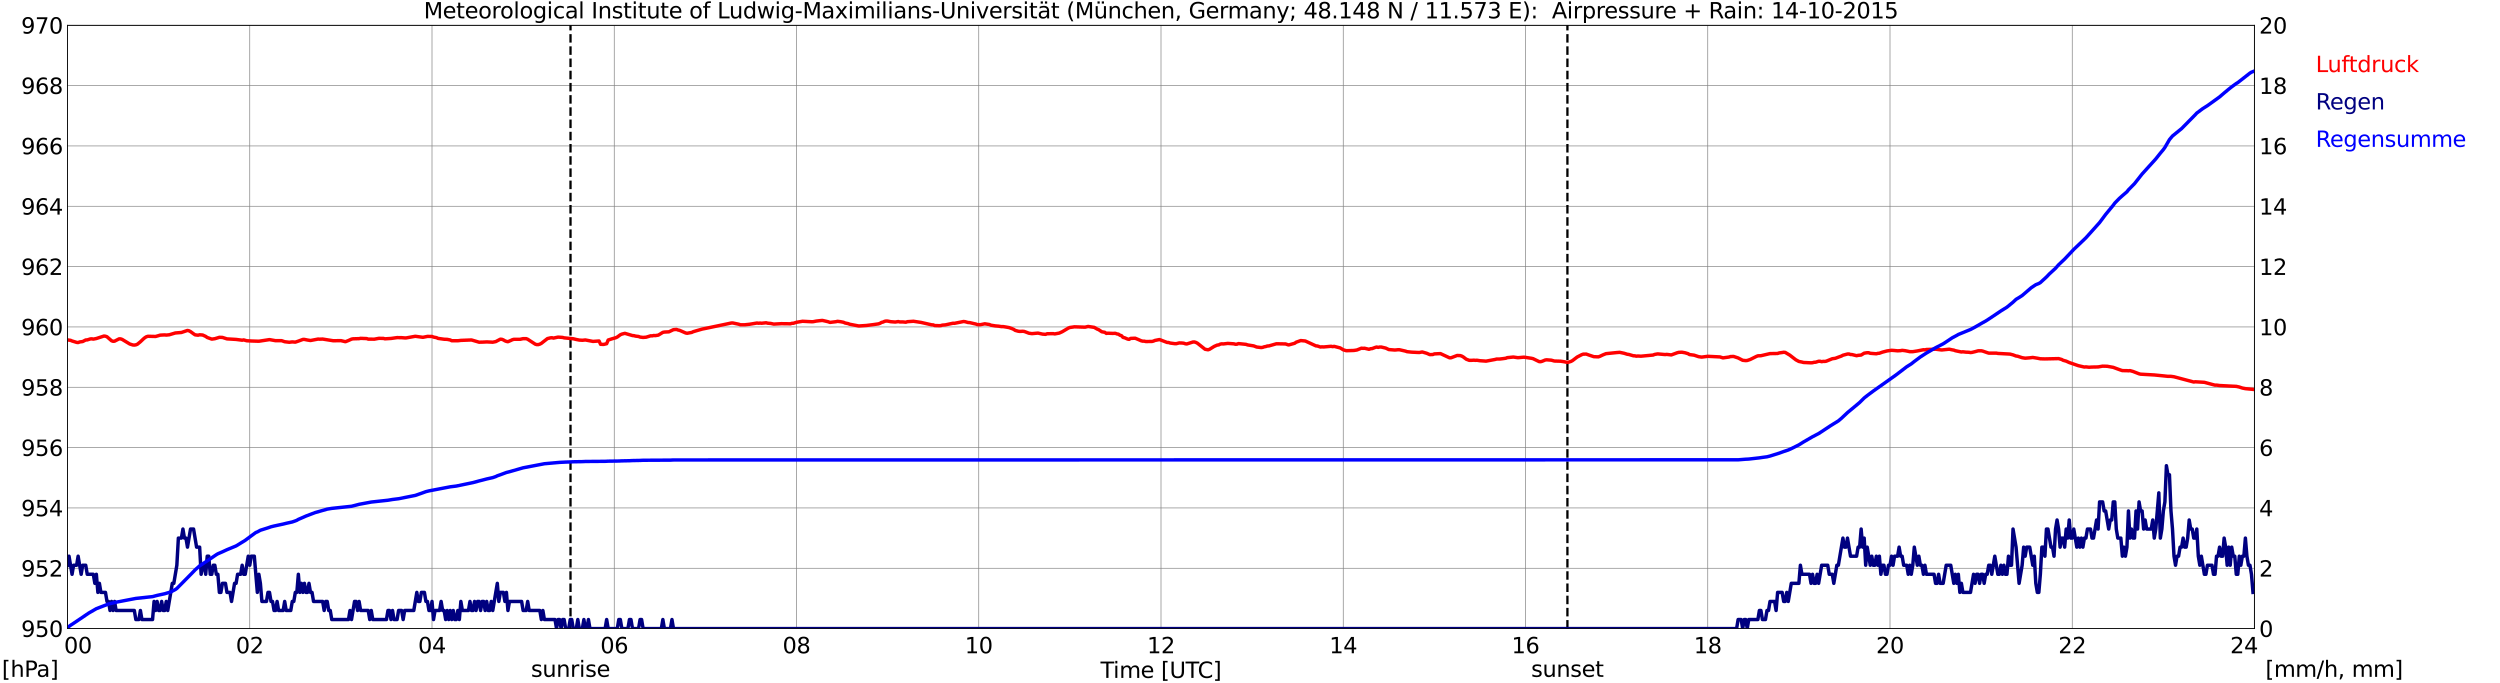 <?xml version="1.0" encoding="utf-8" standalone="no"?>
<!DOCTYPE svg PUBLIC "-//W3C//DTD SVG 1.1//EN"
  "http://www.w3.org/Graphics/SVG/1.1/DTD/svg11.dtd">
<svg xmlns:xlink="http://www.w3.org/1999/xlink" width="1085.4pt" height="296.64pt" viewBox="0 0 1085.4 296.64" xmlns="http://www.w3.org/2000/svg" version="1.1">
 <defs>
  <style type="text/css">*{stroke-linejoin: round; stroke-linecap: butt}</style>
 </defs>
 <g id="figure_1">
  <g id="patch_1">
   <path d="M 0 296.64 
L 1085.4 296.64 
L 1085.4 0 
L 0 0 
z
" style="fill: #ffffff"/>
  </g>
  <g id="axes_1">
   <g id="patch_2">
    <path d="M 29.306 272.909 
L 978.814 272.909 
L 978.814 10.976 
L 29.306 10.976 
z
" style="fill: #ffffff"/>
   </g>
   <g id="patch_3">
    <path d="M 978.814 272.909 
L 978.814 272.909 
L 978.814 10.976 
L 978.814 10.976 
z
" clip-path="url(#p24b6a53115)" style="fill: #d3d3d3; opacity: 0.25; stroke: #d3d3d3; stroke-linejoin: miter"/>
   </g>
   <g id="matplotlib.axis_1">
    <g id="xtick_1">
     <g id="line2d_1">
      <path d="M 29.306 272.909 
L 29.306 10.976 
" clip-path="url(#p24b6a53115)" style="fill: none; stroke: #808080; stroke-width: 0.3; stroke-linecap: square"/>
     </g>
     <g id="line2d_2"/>
     <g id="text_1">
      <!--    00 -->
      <g transform="translate(18.733 283.627) scale(0.095 -0.095)">
       <defs>
        <path id="DejaVuSans-20" transform="scale(0.016)"/>
        <path id="DejaVuSans-30" d="M 2034 4250 
Q 1547 4250 1301 3770 
Q 1056 3291 1056 2328 
Q 1056 1369 1301 889 
Q 1547 409 2034 409 
Q 2525 409 2770 889 
Q 3016 1369 3016 2328 
Q 3016 3291 2770 3770 
Q 2525 4250 2034 4250 
z
M 2034 4750 
Q 2819 4750 3233 4129 
Q 3647 3509 3647 2328 
Q 3647 1150 3233 529 
Q 2819 -91 2034 -91 
Q 1250 -91 836 529 
Q 422 1150 422 2328 
Q 422 3509 836 4129 
Q 1250 4750 2034 4750 
z
" transform="scale(0.016)"/>
       </defs>
       <use xlink:href="#DejaVuSans-20"/>
       <use xlink:href="#DejaVuSans-20" transform="translate(31.787 0)"/>
       <use xlink:href="#DejaVuSans-20" transform="translate(63.574 0)"/>
       <use xlink:href="#DejaVuSans-30" transform="translate(95.361 0)"/>
       <use xlink:href="#DejaVuSans-30" transform="translate(158.984 0)"/>
      </g>
     </g>
    </g>
    <g id="xtick_2">
     <g id="line2d_3">
      <path d="M 108.431 272.909 
L 108.431 10.976 
" clip-path="url(#p24b6a53115)" style="fill: none; stroke: #808080; stroke-width: 0.3; stroke-linecap: square"/>
     </g>
     <g id="line2d_4"/>
     <g id="text_2">
      <!-- 02 -->
      <g transform="translate(102.387 283.627) scale(0.095 -0.095)">
       <defs>
        <path id="DejaVuSans-32" d="M 1228 531 
L 3431 531 
L 3431 0 
L 469 0 
L 469 531 
Q 828 903 1448 1529 
Q 2069 2156 2228 2338 
Q 2531 2678 2651 2914 
Q 2772 3150 2772 3378 
Q 2772 3750 2511 3984 
Q 2250 4219 1831 4219 
Q 1534 4219 1204 4116 
Q 875 4013 500 3803 
L 500 4441 
Q 881 4594 1212 4672 
Q 1544 4750 1819 4750 
Q 2544 4750 2975 4387 
Q 3406 4025 3406 3419 
Q 3406 3131 3298 2873 
Q 3191 2616 2906 2266 
Q 2828 2175 2409 1742 
Q 1991 1309 1228 531 
z
" transform="scale(0.016)"/>
       </defs>
       <use xlink:href="#DejaVuSans-30"/>
       <use xlink:href="#DejaVuSans-32" transform="translate(63.623 0)"/>
      </g>
     </g>
    </g>
    <g id="xtick_3">
     <g id="line2d_5">
      <path d="M 187.557 272.909 
L 187.557 10.976 
" clip-path="url(#p24b6a53115)" style="fill: none; stroke: #808080; stroke-width: 0.3; stroke-linecap: square"/>
     </g>
     <g id="line2d_6"/>
     <g id="text_3">
      <!-- 04 -->
      <g transform="translate(181.513 283.627) scale(0.095 -0.095)">
       <defs>
        <path id="DejaVuSans-34" d="M 2419 4116 
L 825 1625 
L 2419 1625 
L 2419 4116 
z
M 2253 4666 
L 3047 4666 
L 3047 1625 
L 3713 1625 
L 3713 1100 
L 3047 1100 
L 3047 0 
L 2419 0 
L 2419 1100 
L 313 1100 
L 313 1709 
L 2253 4666 
z
" transform="scale(0.016)"/>
       </defs>
       <use xlink:href="#DejaVuSans-30"/>
       <use xlink:href="#DejaVuSans-34" transform="translate(63.623 0)"/>
      </g>
     </g>
    </g>
    <g id="xtick_4">
     <g id="line2d_7">
      <path d="M 266.683 272.909 
L 266.683 10.976 
" clip-path="url(#p24b6a53115)" style="fill: none; stroke: #808080; stroke-width: 0.3; stroke-linecap: square"/>
     </g>
     <g id="line2d_8"/>
     <g id="text_4">
      <!-- 06 -->
      <g transform="translate(260.638 283.627) scale(0.095 -0.095)">
       <defs>
        <path id="DejaVuSans-36" d="M 2113 2584 
Q 1688 2584 1439 2293 
Q 1191 2003 1191 1497 
Q 1191 994 1439 701 
Q 1688 409 2113 409 
Q 2538 409 2786 701 
Q 3034 994 3034 1497 
Q 3034 2003 2786 2293 
Q 2538 2584 2113 2584 
z
M 3366 4563 
L 3366 3988 
Q 3128 4100 2886 4159 
Q 2644 4219 2406 4219 
Q 1781 4219 1451 3797 
Q 1122 3375 1075 2522 
Q 1259 2794 1537 2939 
Q 1816 3084 2150 3084 
Q 2853 3084 3261 2657 
Q 3669 2231 3669 1497 
Q 3669 778 3244 343 
Q 2819 -91 2113 -91 
Q 1303 -91 875 529 
Q 447 1150 447 2328 
Q 447 3434 972 4092 
Q 1497 4750 2381 4750 
Q 2619 4750 2861 4703 
Q 3103 4656 3366 4563 
z
" transform="scale(0.016)"/>
       </defs>
       <use xlink:href="#DejaVuSans-30"/>
       <use xlink:href="#DejaVuSans-36" transform="translate(63.623 0)"/>
      </g>
     </g>
    </g>
    <g id="xtick_5">
     <g id="line2d_9">
      <path d="M 345.808 272.909 
L 345.808 10.976 
" clip-path="url(#p24b6a53115)" style="fill: none; stroke: #808080; stroke-width: 0.3; stroke-linecap: square"/>
     </g>
     <g id="line2d_10"/>
     <g id="text_5">
      <!-- 08 -->
      <g transform="translate(339.764 283.627) scale(0.095 -0.095)">
       <defs>
        <path id="DejaVuSans-38" d="M 2034 2216 
Q 1584 2216 1326 1975 
Q 1069 1734 1069 1313 
Q 1069 891 1326 650 
Q 1584 409 2034 409 
Q 2484 409 2743 651 
Q 3003 894 3003 1313 
Q 3003 1734 2745 1975 
Q 2488 2216 2034 2216 
z
M 1403 2484 
Q 997 2584 770 2862 
Q 544 3141 544 3541 
Q 544 4100 942 4425 
Q 1341 4750 2034 4750 
Q 2731 4750 3128 4425 
Q 3525 4100 3525 3541 
Q 3525 3141 3298 2862 
Q 3072 2584 2669 2484 
Q 3125 2378 3379 2068 
Q 3634 1759 3634 1313 
Q 3634 634 3220 271 
Q 2806 -91 2034 -91 
Q 1263 -91 848 271 
Q 434 634 434 1313 
Q 434 1759 690 2068 
Q 947 2378 1403 2484 
z
M 1172 3481 
Q 1172 3119 1398 2916 
Q 1625 2713 2034 2713 
Q 2441 2713 2670 2916 
Q 2900 3119 2900 3481 
Q 2900 3844 2670 4047 
Q 2441 4250 2034 4250 
Q 1625 4250 1398 4047 
Q 1172 3844 1172 3481 
z
" transform="scale(0.016)"/>
       </defs>
       <use xlink:href="#DejaVuSans-30"/>
       <use xlink:href="#DejaVuSans-38" transform="translate(63.623 0)"/>
      </g>
     </g>
    </g>
    <g id="xtick_6">
     <g id="line2d_11">
      <path d="M 424.934 272.909 
L 424.934 10.976 
" clip-path="url(#p24b6a53115)" style="fill: none; stroke: #808080; stroke-width: 0.3; stroke-linecap: square"/>
     </g>
     <g id="line2d_12"/>
     <g id="text_6">
      <!-- 10 -->
      <g transform="translate(418.89 283.627) scale(0.095 -0.095)">
       <defs>
        <path id="DejaVuSans-31" d="M 794 531 
L 1825 531 
L 1825 4091 
L 703 3866 
L 703 4441 
L 1819 4666 
L 2450 4666 
L 2450 531 
L 3481 531 
L 3481 0 
L 794 0 
L 794 531 
z
" transform="scale(0.016)"/>
       </defs>
       <use xlink:href="#DejaVuSans-31"/>
       <use xlink:href="#DejaVuSans-30" transform="translate(63.623 0)"/>
      </g>
     </g>
    </g>
    <g id="xtick_7">
     <g id="line2d_13">
      <path d="M 504.06 272.909 
L 504.06 10.976 
" clip-path="url(#p24b6a53115)" style="fill: none; stroke: #808080; stroke-width: 0.3; stroke-linecap: square"/>
     </g>
     <g id="line2d_14"/>
     <g id="text_7">
      <!-- 12 -->
      <g transform="translate(498.015 283.627) scale(0.095 -0.095)">
       <use xlink:href="#DejaVuSans-31"/>
       <use xlink:href="#DejaVuSans-32" transform="translate(63.623 0)"/>
      </g>
     </g>
    </g>
    <g id="xtick_8">
     <g id="line2d_15">
      <path d="M 583.185 272.909 
L 583.185 10.976 
" clip-path="url(#p24b6a53115)" style="fill: none; stroke: #808080; stroke-width: 0.3; stroke-linecap: square"/>
     </g>
     <g id="line2d_16"/>
     <g id="text_8">
      <!-- 14 -->
      <g transform="translate(577.141 283.627) scale(0.095 -0.095)">
       <use xlink:href="#DejaVuSans-31"/>
       <use xlink:href="#DejaVuSans-34" transform="translate(63.623 0)"/>
      </g>
     </g>
    </g>
    <g id="xtick_9">
     <g id="line2d_17">
      <path d="M 662.311 272.909 
L 662.311 10.976 
" clip-path="url(#p24b6a53115)" style="fill: none; stroke: #808080; stroke-width: 0.3; stroke-linecap: square"/>
     </g>
     <g id="line2d_18"/>
     <g id="text_9">
      <!-- 16 -->
      <g transform="translate(656.267 283.627) scale(0.095 -0.095)">
       <use xlink:href="#DejaVuSans-31"/>
       <use xlink:href="#DejaVuSans-36" transform="translate(63.623 0)"/>
      </g>
     </g>
    </g>
    <g id="xtick_10">
     <g id="line2d_19">
      <path d="M 741.437 272.909 
L 741.437 10.976 
" clip-path="url(#p24b6a53115)" style="fill: none; stroke: #808080; stroke-width: 0.3; stroke-linecap: square"/>
     </g>
     <g id="line2d_20"/>
     <g id="text_10">
      <!-- 18 -->
      <g transform="translate(735.392 283.627) scale(0.095 -0.095)">
       <use xlink:href="#DejaVuSans-31"/>
       <use xlink:href="#DejaVuSans-38" transform="translate(63.623 0)"/>
      </g>
     </g>
    </g>
    <g id="xtick_11">
     <g id="line2d_21">
      <path d="M 820.562 272.909 
L 820.562 10.976 
" clip-path="url(#p24b6a53115)" style="fill: none; stroke: #808080; stroke-width: 0.3; stroke-linecap: square"/>
     </g>
     <g id="line2d_22"/>
     <g id="text_11">
      <!-- 20 -->
      <g transform="translate(814.518 283.627) scale(0.095 -0.095)">
       <use xlink:href="#DejaVuSans-32"/>
       <use xlink:href="#DejaVuSans-30" transform="translate(63.623 0)"/>
      </g>
     </g>
    </g>
    <g id="xtick_12">
     <g id="line2d_23">
      <path d="M 899.688 272.909 
L 899.688 10.976 
" clip-path="url(#p24b6a53115)" style="fill: none; stroke: #808080; stroke-width: 0.3; stroke-linecap: square"/>
     </g>
     <g id="line2d_24"/>
     <g id="text_12">
      <!-- 22 -->
      <g transform="translate(893.644 283.627) scale(0.095 -0.095)">
       <use xlink:href="#DejaVuSans-32"/>
       <use xlink:href="#DejaVuSans-32" transform="translate(63.623 0)"/>
      </g>
     </g>
    </g>
    <g id="xtick_13">
     <g id="line2d_25">
      <path d="M 978.814 272.909 
L 978.814 10.976 
" clip-path="url(#p24b6a53115)" style="fill: none; stroke: #808080; stroke-width: 0.3; stroke-linecap: square"/>
     </g>
     <g id="line2d_26"/>
     <g id="text_13">
      <!-- 24    -->
      <g transform="translate(968.241 283.627) scale(0.095 -0.095)">
       <use xlink:href="#DejaVuSans-32"/>
       <use xlink:href="#DejaVuSans-34" transform="translate(63.623 0)"/>
       <use xlink:href="#DejaVuSans-20" transform="translate(127.246 0)"/>
       <use xlink:href="#DejaVuSans-20" transform="translate(159.033 0)"/>
       <use xlink:href="#DejaVuSans-20" transform="translate(190.82 0)"/>
      </g>
     </g>
    </g>
    <g id="text_14">
     <!-- Time [UTC] -->
     <g transform="translate(477.806 294.322) scale(0.095 -0.095)">
      <defs>
       <path id="DejaVuSans-54" d="M -19 4666 
L 3928 4666 
L 3928 4134 
L 2272 4134 
L 2272 0 
L 1638 0 
L 1638 4134 
L -19 4134 
L -19 4666 
z
" transform="scale(0.016)"/>
       <path id="DejaVuSans-69" d="M 603 3500 
L 1178 3500 
L 1178 0 
L 603 0 
L 603 3500 
z
M 603 4863 
L 1178 4863 
L 1178 4134 
L 603 4134 
L 603 4863 
z
" transform="scale(0.016)"/>
       <path id="DejaVuSans-6d" d="M 3328 2828 
Q 3544 3216 3844 3400 
Q 4144 3584 4550 3584 
Q 5097 3584 5394 3201 
Q 5691 2819 5691 2113 
L 5691 0 
L 5113 0 
L 5113 2094 
Q 5113 2597 4934 2840 
Q 4756 3084 4391 3084 
Q 3944 3084 3684 2787 
Q 3425 2491 3425 1978 
L 3425 0 
L 2847 0 
L 2847 2094 
Q 2847 2600 2669 2842 
Q 2491 3084 2119 3084 
Q 1678 3084 1418 2786 
Q 1159 2488 1159 1978 
L 1159 0 
L 581 0 
L 581 3500 
L 1159 3500 
L 1159 2956 
Q 1356 3278 1631 3431 
Q 1906 3584 2284 3584 
Q 2666 3584 2933 3390 
Q 3200 3197 3328 2828 
z
" transform="scale(0.016)"/>
       <path id="DejaVuSans-65" d="M 3597 1894 
L 3597 1613 
L 953 1613 
Q 991 1019 1311 708 
Q 1631 397 2203 397 
Q 2534 397 2845 478 
Q 3156 559 3463 722 
L 3463 178 
Q 3153 47 2828 -22 
Q 2503 -91 2169 -91 
Q 1331 -91 842 396 
Q 353 884 353 1716 
Q 353 2575 817 3079 
Q 1281 3584 2069 3584 
Q 2775 3584 3186 3129 
Q 3597 2675 3597 1894 
z
M 3022 2063 
Q 3016 2534 2758 2815 
Q 2500 3097 2075 3097 
Q 1594 3097 1305 2825 
Q 1016 2553 972 2059 
L 3022 2063 
z
" transform="scale(0.016)"/>
       <path id="DejaVuSans-5b" d="M 550 4863 
L 1875 4863 
L 1875 4416 
L 1125 4416 
L 1125 -397 
L 1875 -397 
L 1875 -844 
L 550 -844 
L 550 4863 
z
" transform="scale(0.016)"/>
       <path id="DejaVuSans-55" d="M 556 4666 
L 1191 4666 
L 1191 1831 
Q 1191 1081 1462 751 
Q 1734 422 2344 422 
Q 2950 422 3222 751 
Q 3494 1081 3494 1831 
L 3494 4666 
L 4128 4666 
L 4128 1753 
Q 4128 841 3676 375 
Q 3225 -91 2344 -91 
Q 1459 -91 1007 375 
Q 556 841 556 1753 
L 556 4666 
z
" transform="scale(0.016)"/>
       <path id="DejaVuSans-43" d="M 4122 4306 
L 4122 3641 
Q 3803 3938 3442 4084 
Q 3081 4231 2675 4231 
Q 1875 4231 1450 3742 
Q 1025 3253 1025 2328 
Q 1025 1406 1450 917 
Q 1875 428 2675 428 
Q 3081 428 3442 575 
Q 3803 722 4122 1019 
L 4122 359 
Q 3791 134 3420 21 
Q 3050 -91 2638 -91 
Q 1578 -91 968 557 
Q 359 1206 359 2328 
Q 359 3453 968 4101 
Q 1578 4750 2638 4750 
Q 3056 4750 3426 4639 
Q 3797 4528 4122 4306 
z
" transform="scale(0.016)"/>
       <path id="DejaVuSans-5d" d="M 1947 4863 
L 1947 -844 
L 622 -844 
L 622 -397 
L 1369 -397 
L 1369 4416 
L 622 4416 
L 622 4863 
L 1947 4863 
z
" transform="scale(0.016)"/>
      </defs>
      <use xlink:href="#DejaVuSans-54"/>
      <use xlink:href="#DejaVuSans-69" transform="translate(57.959 0)"/>
      <use xlink:href="#DejaVuSans-6d" transform="translate(85.742 0)"/>
      <use xlink:href="#DejaVuSans-65" transform="translate(183.154 0)"/>
      <use xlink:href="#DejaVuSans-20" transform="translate(244.678 0)"/>
      <use xlink:href="#DejaVuSans-5b" transform="translate(276.465 0)"/>
      <use xlink:href="#DejaVuSans-55" transform="translate(315.479 0)"/>
      <use xlink:href="#DejaVuSans-54" transform="translate(388.672 0)"/>
      <use xlink:href="#DejaVuSans-43" transform="translate(443.881 0)"/>
      <use xlink:href="#DejaVuSans-5d" transform="translate(513.705 0)"/>
     </g>
    </g>
   </g>
   <g id="matplotlib.axis_2">
    <g id="ytick_1">
     <g id="line2d_27">
      <path d="M 29.306 272.909 
L 978.814 272.909 
" clip-path="url(#p24b6a53115)" style="fill: none; stroke: #808080; stroke-width: 0.3; stroke-linecap: square"/>
     </g>
     <g id="line2d_28"/>
     <g id="text_15">
      <!-- 950 -->
      <g transform="translate(9.173 276.518) scale(0.095 -0.095)">
       <defs>
        <path id="DejaVuSans-39" d="M 703 97 
L 703 672 
Q 941 559 1184 500 
Q 1428 441 1663 441 
Q 2288 441 2617 861 
Q 2947 1281 2994 2138 
Q 2813 1869 2534 1725 
Q 2256 1581 1919 1581 
Q 1219 1581 811 2004 
Q 403 2428 403 3163 
Q 403 3881 828 4315 
Q 1253 4750 1959 4750 
Q 2769 4750 3195 4129 
Q 3622 3509 3622 2328 
Q 3622 1225 3098 567 
Q 2575 -91 1691 -91 
Q 1453 -91 1209 -44 
Q 966 3 703 97 
z
M 1959 2075 
Q 2384 2075 2632 2365 
Q 2881 2656 2881 3163 
Q 2881 3666 2632 3958 
Q 2384 4250 1959 4250 
Q 1534 4250 1286 3958 
Q 1038 3666 1038 3163 
Q 1038 2656 1286 2365 
Q 1534 2075 1959 2075 
z
" transform="scale(0.016)"/>
        <path id="DejaVuSans-35" d="M 691 4666 
L 3169 4666 
L 3169 4134 
L 1269 4134 
L 1269 2991 
Q 1406 3038 1543 3061 
Q 1681 3084 1819 3084 
Q 2600 3084 3056 2656 
Q 3513 2228 3513 1497 
Q 3513 744 3044 326 
Q 2575 -91 1722 -91 
Q 1428 -91 1123 -41 
Q 819 9 494 109 
L 494 744 
Q 775 591 1075 516 
Q 1375 441 1709 441 
Q 2250 441 2565 725 
Q 2881 1009 2881 1497 
Q 2881 1984 2565 2268 
Q 2250 2553 1709 2553 
Q 1456 2553 1204 2497 
Q 953 2441 691 2322 
L 691 4666 
z
" transform="scale(0.016)"/>
       </defs>
       <use xlink:href="#DejaVuSans-39"/>
       <use xlink:href="#DejaVuSans-35" transform="translate(63.623 0)"/>
       <use xlink:href="#DejaVuSans-30" transform="translate(127.246 0)"/>
      </g>
     </g>
    </g>
    <g id="ytick_2">
     <g id="line2d_29">
      <path d="M 29.306 246.715 
L 978.814 246.715 
" clip-path="url(#p24b6a53115)" style="fill: none; stroke: #808080; stroke-width: 0.3; stroke-linecap: square"/>
     </g>
     <g id="line2d_30"/>
     <g id="text_16">
      <!-- 952 -->
      <g transform="translate(9.173 250.325) scale(0.095 -0.095)">
       <use xlink:href="#DejaVuSans-39"/>
       <use xlink:href="#DejaVuSans-35" transform="translate(63.623 0)"/>
       <use xlink:href="#DejaVuSans-32" transform="translate(127.246 0)"/>
      </g>
     </g>
    </g>
    <g id="ytick_3">
     <g id="line2d_31">
      <path d="M 29.306 220.522 
L 978.814 220.522 
" clip-path="url(#p24b6a53115)" style="fill: none; stroke: #808080; stroke-width: 0.3; stroke-linecap: square"/>
     </g>
     <g id="line2d_32"/>
     <g id="text_17">
      <!-- 954 -->
      <g transform="translate(9.173 224.131) scale(0.095 -0.095)">
       <use xlink:href="#DejaVuSans-39"/>
       <use xlink:href="#DejaVuSans-35" transform="translate(63.623 0)"/>
       <use xlink:href="#DejaVuSans-34" transform="translate(127.246 0)"/>
      </g>
     </g>
    </g>
    <g id="ytick_4">
     <g id="line2d_33">
      <path d="M 29.306 194.329 
L 978.814 194.329 
" clip-path="url(#p24b6a53115)" style="fill: none; stroke: #808080; stroke-width: 0.3; stroke-linecap: square"/>
     </g>
     <g id="line2d_34"/>
     <g id="text_18">
      <!-- 956 -->
      <g transform="translate(9.173 197.938) scale(0.095 -0.095)">
       <use xlink:href="#DejaVuSans-39"/>
       <use xlink:href="#DejaVuSans-35" transform="translate(63.623 0)"/>
       <use xlink:href="#DejaVuSans-36" transform="translate(127.246 0)"/>
      </g>
     </g>
    </g>
    <g id="ytick_5">
     <g id="line2d_35">
      <path d="M 29.306 168.136 
L 978.814 168.136 
" clip-path="url(#p24b6a53115)" style="fill: none; stroke: #808080; stroke-width: 0.3; stroke-linecap: square"/>
     </g>
     <g id="line2d_36"/>
     <g id="text_19">
      <!-- 958 -->
      <g transform="translate(9.173 171.745) scale(0.095 -0.095)">
       <use xlink:href="#DejaVuSans-39"/>
       <use xlink:href="#DejaVuSans-35" transform="translate(63.623 0)"/>
       <use xlink:href="#DejaVuSans-38" transform="translate(127.246 0)"/>
      </g>
     </g>
    </g>
    <g id="ytick_6">
     <g id="line2d_37">
      <path d="M 29.306 141.942 
L 978.814 141.942 
" clip-path="url(#p24b6a53115)" style="fill: none; stroke: #808080; stroke-width: 0.3; stroke-linecap: square"/>
     </g>
     <g id="line2d_38"/>
     <g id="text_20">
      <!-- 960 -->
      <g transform="translate(9.173 145.551) scale(0.095 -0.095)">
       <use xlink:href="#DejaVuSans-39"/>
       <use xlink:href="#DejaVuSans-36" transform="translate(63.623 0)"/>
       <use xlink:href="#DejaVuSans-30" transform="translate(127.246 0)"/>
      </g>
     </g>
    </g>
    <g id="ytick_7">
     <g id="line2d_39">
      <path d="M 29.306 115.749 
L 978.814 115.749 
" clip-path="url(#p24b6a53115)" style="fill: none; stroke: #808080; stroke-width: 0.3; stroke-linecap: square"/>
     </g>
     <g id="line2d_40"/>
     <g id="text_21">
      <!-- 962 -->
      <g transform="translate(9.173 119.358) scale(0.095 -0.095)">
       <use xlink:href="#DejaVuSans-39"/>
       <use xlink:href="#DejaVuSans-36" transform="translate(63.623 0)"/>
       <use xlink:href="#DejaVuSans-32" transform="translate(127.246 0)"/>
      </g>
     </g>
    </g>
    <g id="ytick_8">
     <g id="line2d_41">
      <path d="M 29.306 89.556 
L 978.814 89.556 
" clip-path="url(#p24b6a53115)" style="fill: none; stroke: #808080; stroke-width: 0.3; stroke-linecap: square"/>
     </g>
     <g id="line2d_42"/>
     <g id="text_22">
      <!-- 964 -->
      <g transform="translate(9.173 93.165) scale(0.095 -0.095)">
       <use xlink:href="#DejaVuSans-39"/>
       <use xlink:href="#DejaVuSans-36" transform="translate(63.623 0)"/>
       <use xlink:href="#DejaVuSans-34" transform="translate(127.246 0)"/>
      </g>
     </g>
    </g>
    <g id="ytick_9">
     <g id="line2d_43">
      <path d="M 29.306 63.362 
L 978.814 63.362 
" clip-path="url(#p24b6a53115)" style="fill: none; stroke: #808080; stroke-width: 0.3; stroke-linecap: square"/>
     </g>
     <g id="line2d_44"/>
     <g id="text_23">
      <!-- 966 -->
      <g transform="translate(9.173 66.972) scale(0.095 -0.095)">
       <use xlink:href="#DejaVuSans-39"/>
       <use xlink:href="#DejaVuSans-36" transform="translate(63.623 0)"/>
       <use xlink:href="#DejaVuSans-36" transform="translate(127.246 0)"/>
      </g>
     </g>
    </g>
    <g id="ytick_10">
     <g id="line2d_45">
      <path d="M 29.306 37.169 
L 978.814 37.169 
" clip-path="url(#p24b6a53115)" style="fill: none; stroke: #808080; stroke-width: 0.3; stroke-linecap: square"/>
     </g>
     <g id="line2d_46"/>
     <g id="text_24">
      <!-- 968 -->
      <g transform="translate(9.173 40.778) scale(0.095 -0.095)">
       <use xlink:href="#DejaVuSans-39"/>
       <use xlink:href="#DejaVuSans-36" transform="translate(63.623 0)"/>
       <use xlink:href="#DejaVuSans-38" transform="translate(127.246 0)"/>
      </g>
     </g>
    </g>
    <g id="ytick_11">
     <g id="line2d_47">
      <path d="M 29.306 10.976 
L 978.814 10.976 
" clip-path="url(#p24b6a53115)" style="fill: none; stroke: #808080; stroke-width: 0.3; stroke-linecap: square"/>
     </g>
     <g id="line2d_48"/>
     <g id="text_25">
      <!-- 970 -->
      <g transform="translate(9.173 14.585) scale(0.095 -0.095)">
       <defs>
        <path id="DejaVuSans-37" d="M 525 4666 
L 3525 4666 
L 3525 4397 
L 1831 0 
L 1172 0 
L 2766 4134 
L 525 4134 
L 525 4666 
z
" transform="scale(0.016)"/>
       </defs>
       <use xlink:href="#DejaVuSans-39"/>
       <use xlink:href="#DejaVuSans-37" transform="translate(63.623 0)"/>
       <use xlink:href="#DejaVuSans-30" transform="translate(127.246 0)"/>
      </g>
     </g>
    </g>
   </g>
   <g id="line2d_49">
    <path d="M 247.693 272.909 
L 247.693 10.976 
" clip-path="url(#p24b6a53115)" style="fill: none; stroke-dasharray: 3.7,1.6; stroke-dashoffset: 0; stroke: #000000"/>
   </g>
   <g id="line2d_50">
    <path d="M 680.51 272.909 
L 680.51 10.976 
" clip-path="url(#p24b6a53115)" style="fill: none; stroke-dasharray: 3.7,1.6; stroke-dashoffset: 0; stroke: #000000"/>
   </g>
   <g id="line2d_51">
    <path d="M 29.306 147.574 
L 30.625 147.757 
L 31.284 148.045 
L 32.603 148.438 
L 33.262 148.648 
L 33.921 148.726 
L 34.581 148.464 
L 35.9 148.281 
L 37.218 147.6 
L 37.878 147.574 
L 39.197 147.155 
L 39.856 147.102 
L 40.515 147.233 
L 41.834 146.971 
L 45.131 145.897 
L 45.79 145.976 
L 46.45 146.212 
L 48.428 147.941 
L 49.087 148.176 
L 49.747 148.124 
L 51.725 147.102 
L 52.384 147.129 
L 53.043 147.364 
L 56.34 149.355 
L 57.659 149.774 
L 58.319 149.826 
L 58.978 149.722 
L 59.637 149.46 
L 60.956 148.386 
L 62.275 147.129 
L 62.934 146.578 
L 63.594 146.186 
L 64.253 146.002 
L 67.55 146.081 
L 68.869 145.714 
L 69.528 145.505 
L 71.506 145.4 
L 72.166 145.478 
L 73.484 145.347 
L 76.122 144.562 
L 77.441 144.457 
L 78.759 144.352 
L 81.397 143.461 
L 82.056 143.619 
L 82.716 143.959 
L 84.034 144.928 
L 84.694 145.374 
L 86.013 145.531 
L 86.672 145.347 
L 87.991 145.452 
L 89.309 146.055 
L 89.969 146.526 
L 91.947 147.233 
L 93.266 147.05 
L 94.584 146.657 
L 95.244 146.447 
L 96.563 146.5 
L 98.541 147.129 
L 102.497 147.364 
L 105.135 147.705 
L 105.794 147.574 
L 107.113 147.941 
L 109.091 148.045 
L 112.388 148.15 
L 117.003 147.443 
L 119.641 147.914 
L 122.278 147.914 
L 123.597 148.36 
L 125.575 148.595 
L 126.894 148.438 
L 128.213 148.543 
L 129.532 148.098 
L 131.51 147.364 
L 132.169 147.364 
L 133.488 147.626 
L 134.807 147.836 
L 138.104 147.207 
L 138.763 147.259 
L 140.082 147.207 
L 144.697 147.941 
L 147.994 147.888 
L 149.972 148.36 
L 151.291 147.836 
L 152.61 147.233 
L 153.269 147.102 
L 155.907 147.024 
L 156.566 146.893 
L 159.204 146.998 
L 159.863 147.233 
L 162.501 147.259 
L 164.479 146.893 
L 166.457 146.919 
L 167.116 147.102 
L 169.754 146.945 
L 172.391 146.578 
L 174.37 146.605 
L 175.688 146.709 
L 176.348 146.709 
L 180.304 146.002 
L 183.601 146.447 
L 185.579 146.055 
L 187.557 146.081 
L 188.216 146.343 
L 189.535 146.605 
L 190.195 146.919 
L 192.832 147.286 
L 194.151 147.338 
L 195.47 147.6 
L 196.129 147.941 
L 198.767 147.941 
L 200.085 147.783 
L 204.701 147.6 
L 206.679 148.176 
L 207.998 148.569 
L 209.976 148.517 
L 211.295 148.438 
L 213.932 148.569 
L 215.251 148.307 
L 217.229 147.259 
L 217.889 147.312 
L 218.548 147.574 
L 219.207 147.967 
L 219.867 148.229 
L 220.526 148.36 
L 221.845 147.783 
L 222.504 147.469 
L 223.164 147.312 
L 224.482 147.312 
L 225.801 147.312 
L 227.12 147.024 
L 228.439 147.024 
L 229.098 147.286 
L 232.395 149.434 
L 233.054 149.617 
L 233.714 149.617 
L 234.373 149.407 
L 235.033 149.067 
L 237.67 146.998 
L 238.989 146.683 
L 239.648 146.631 
L 240.308 146.788 
L 241.626 146.5 
L 242.286 146.369 
L 243.604 146.447 
L 244.264 146.5 
L 244.923 146.683 
L 248.88 147.076 
L 250.198 147.39 
L 251.517 147.652 
L 252.836 147.731 
L 254.155 147.6 
L 257.451 148.229 
L 260.089 148.045 
L 260.748 149.486 
L 262.067 149.538 
L 263.386 149.224 
L 264.045 147.626 
L 266.023 146.998 
L 267.342 146.631 
L 268.002 146.317 
L 269.32 145.347 
L 269.98 145.059 
L 271.298 144.719 
L 274.595 145.688 
L 275.255 145.74 
L 275.914 145.924 
L 277.233 146.081 
L 277.892 146.343 
L 279.211 146.5 
L 280.53 146.395 
L 282.508 145.793 
L 283.167 145.819 
L 283.827 145.662 
L 284.486 145.714 
L 285.805 145.505 
L 287.783 144.3 
L 288.442 144.169 
L 290.42 144.064 
L 292.399 143.121 
L 293.717 143.016 
L 294.377 143.278 
L 295.036 143.409 
L 297.674 144.562 
L 298.333 144.693 
L 300.311 144.326 
L 300.971 144.012 
L 302.289 143.619 
L 304.927 142.859 
L 306.246 142.597 
L 316.136 140.528 
L 317.455 140.24 
L 318.114 140.213 
L 320.752 140.764 
L 321.411 140.999 
L 323.39 140.999 
L 325.368 140.79 
L 328.665 140.24 
L 329.324 140.344 
L 329.983 140.266 
L 330.643 140.344 
L 332.621 140.135 
L 333.28 140.318 
L 334.599 140.423 
L 335.918 140.711 
L 339.215 140.528 
L 343.171 140.58 
L 343.83 140.371 
L 344.49 140.344 
L 345.808 139.925 
L 348.446 139.48 
L 352.402 139.69 
L 353.062 139.663 
L 354.38 139.401 
L 355.699 139.244 
L 357.018 139.113 
L 358.337 139.401 
L 359.655 139.716 
L 360.315 139.978 
L 362.952 139.663 
L 363.612 139.506 
L 364.93 139.663 
L 366.249 139.925 
L 366.909 140.24 
L 368.227 140.502 
L 368.887 140.764 
L 372.843 141.523 
L 376.14 141.314 
L 379.437 140.895 
L 381.415 140.606 
L 382.074 140.371 
L 382.734 139.978 
L 383.393 139.821 
L 384.053 139.506 
L 384.712 139.375 
L 385.371 139.401 
L 386.69 139.663 
L 388.668 139.821 
L 389.987 139.611 
L 390.646 139.768 
L 391.965 139.768 
L 393.284 139.899 
L 393.943 139.663 
L 396.581 139.48 
L 399.878 139.978 
L 404.493 141.025 
L 405.153 141.052 
L 405.812 141.34 
L 407.79 141.392 
L 408.45 141.366 
L 409.109 141.156 
L 410.428 141.052 
L 411.746 140.764 
L 413.725 140.344 
L 414.384 140.371 
L 417.022 139.847 
L 418.34 139.585 
L 419 139.663 
L 420.318 140.03 
L 420.978 140.056 
L 422.956 140.528 
L 423.615 140.659 
L 424.275 140.921 
L 425.593 140.973 
L 427.572 140.58 
L 429.55 140.895 
L 430.209 141.183 
L 432.187 141.497 
L 433.506 141.602 
L 434.825 141.811 
L 435.484 141.785 
L 436.803 141.995 
L 438.122 142.23 
L 439.44 142.702 
L 440.1 142.99 
L 440.759 143.435 
L 442.078 143.802 
L 442.737 143.881 
L 444.056 143.828 
L 444.716 143.907 
L 446.034 144.404 
L 446.694 144.666 
L 448.012 144.85 
L 450.65 144.614 
L 452.628 145.059 
L 453.947 145.164 
L 454.606 144.902 
L 457.244 144.85 
L 457.903 144.981 
L 459.881 144.614 
L 461.2 144.012 
L 463.838 142.44 
L 464.497 142.178 
L 465.816 141.995 
L 466.475 141.89 
L 471.091 142.047 
L 472.409 141.733 
L 475.047 142.126 
L 476.366 142.885 
L 477.025 143.147 
L 478.344 144.038 
L 479.663 144.273 
L 480.322 144.745 
L 480.981 144.666 
L 482.96 144.745 
L 484.278 144.719 
L 484.938 144.981 
L 485.597 145.085 
L 486.256 145.557 
L 486.916 145.74 
L 487.575 146.5 
L 488.235 146.631 
L 489.553 147.207 
L 490.213 147.338 
L 490.872 146.919 
L 492.85 146.84 
L 494.169 147.39 
L 495.488 147.967 
L 496.147 148.124 
L 496.807 148.124 
L 497.466 148.281 
L 499.444 148.255 
L 500.103 148.255 
L 500.763 148.098 
L 501.422 147.81 
L 503.4 147.417 
L 506.697 148.674 
L 507.357 148.7 
L 508.016 148.936 
L 509.994 149.198 
L 510.654 149.224 
L 511.972 148.883 
L 513.291 148.936 
L 513.95 149.014 
L 514.61 149.25 
L 515.269 149.329 
L 517.907 148.491 
L 518.566 148.464 
L 519.226 148.674 
L 519.885 149.014 
L 523.182 151.634 
L 524.501 151.87 
L 525.16 151.634 
L 527.138 150.403 
L 528.457 149.826 
L 529.116 149.748 
L 529.776 149.407 
L 530.435 149.276 
L 531.094 149.329 
L 533.073 149.093 
L 535.71 149.276 
L 536.369 149.46 
L 537.029 149.434 
L 537.688 149.172 
L 540.985 149.512 
L 541.644 149.748 
L 544.282 150.167 
L 545.601 150.665 
L 547.579 150.9 
L 548.238 150.796 
L 548.898 150.56 
L 549.557 150.455 
L 550.216 150.219 
L 550.876 150.193 
L 554.173 149.25 
L 558.129 149.329 
L 559.448 149.774 
L 562.085 149.041 
L 562.745 148.569 
L 564.723 147.862 
L 566.701 148.045 
L 571.317 150.167 
L 571.976 150.219 
L 573.295 150.665 
L 573.954 150.586 
L 574.613 150.638 
L 577.91 150.35 
L 578.57 150.507 
L 579.229 150.376 
L 581.867 151.058 
L 583.185 151.87 
L 584.504 152.262 
L 587.801 152.158 
L 589.12 151.948 
L 591.098 151.162 
L 591.757 151.241 
L 592.417 151.188 
L 594.395 151.66 
L 595.054 151.398 
L 595.714 151.346 
L 597.032 150.848 
L 597.692 150.665 
L 598.351 150.822 
L 599.011 150.665 
L 599.67 150.665 
L 601.648 151.136 
L 602.967 151.765 
L 605.604 151.974 
L 606.923 151.843 
L 607.582 151.843 
L 610.22 152.446 
L 610.879 152.681 
L 612.858 152.891 
L 616.154 153.048 
L 617.473 152.812 
L 619.451 153.389 
L 620.77 153.965 
L 622.089 153.913 
L 622.748 153.651 
L 625.386 153.52 
L 629.342 155.353 
L 630.001 155.327 
L 632.639 154.332 
L 633.958 154.384 
L 634.617 154.594 
L 635.276 154.96 
L 636.595 155.956 
L 637.914 156.453 
L 639.233 156.427 
L 639.892 156.375 
L 640.552 156.453 
L 641.211 156.401 
L 642.53 156.61 
L 644.508 156.741 
L 645.167 156.794 
L 649.123 156.06 
L 649.783 155.877 
L 651.102 155.877 
L 652.42 155.72 
L 653.739 155.537 
L 654.399 155.275 
L 657.036 155.013 
L 659.014 155.301 
L 661.652 155.065 
L 664.949 155.563 
L 665.608 155.72 
L 668.246 157.003 
L 668.905 157.03 
L 669.564 156.846 
L 670.883 156.296 
L 671.542 156.218 
L 673.521 156.375 
L 674.839 156.741 
L 677.477 156.82 
L 678.796 157.003 
L 680.114 157.265 
L 680.774 157.318 
L 682.092 156.899 
L 682.752 156.532 
L 684.73 155.013 
L 686.708 153.991 
L 687.368 153.755 
L 688.686 153.729 
L 690.005 154.201 
L 691.983 154.856 
L 693.961 154.934 
L 694.621 154.698 
L 695.939 154.07 
L 697.258 153.546 
L 701.874 153.074 
L 703.193 152.97 
L 705.171 153.389 
L 706.49 153.808 
L 707.149 153.886 
L 709.127 154.463 
L 709.786 154.489 
L 710.446 154.646 
L 711.105 154.567 
L 712.424 154.646 
L 717.699 154.148 
L 718.358 153.886 
L 719.677 153.651 
L 722.974 153.939 
L 723.633 153.86 
L 725.612 154.096 
L 728.249 153.127 
L 728.909 152.97 
L 730.227 152.917 
L 731.546 153.153 
L 732.865 153.546 
L 733.524 153.939 
L 735.502 154.201 
L 737.48 154.856 
L 738.799 155.039 
L 741.437 154.698 
L 746.712 154.96 
L 748.031 155.379 
L 750.668 155.013 
L 751.327 154.803 
L 752.646 154.751 
L 754.624 155.406 
L 756.602 156.427 
L 757.921 156.558 
L 758.581 156.506 
L 759.899 156.06 
L 762.537 154.751 
L 763.196 154.489 
L 764.515 154.436 
L 768.471 153.52 
L 771.768 153.467 
L 772.428 153.232 
L 773.746 153.048 
L 774.406 152.943 
L 775.065 152.996 
L 777.043 154.175 
L 779.681 156.218 
L 781 156.925 
L 782.318 157.187 
L 782.978 157.37 
L 786.275 157.527 
L 786.934 157.475 
L 787.593 157.292 
L 788.253 157.265 
L 789.572 156.846 
L 790.231 156.846 
L 790.89 157.03 
L 791.55 156.899 
L 792.209 156.925 
L 792.868 156.82 
L 795.506 155.746 
L 796.825 155.563 
L 798.143 155.065 
L 799.462 154.594 
L 800.122 154.227 
L 802.1 153.703 
L 802.759 153.677 
L 803.419 153.913 
L 804.078 153.939 
L 806.056 154.436 
L 806.715 154.279 
L 808.034 154.148 
L 809.353 153.336 
L 810.672 153.127 
L 811.331 153.153 
L 811.99 153.389 
L 814.628 153.598 
L 815.287 153.415 
L 815.947 153.363 
L 817.265 152.891 
L 819.244 152.367 
L 820.562 152.184 
L 821.222 152.079 
L 822.541 152.184 
L 823.859 152.315 
L 825.178 152.236 
L 825.837 152.105 
L 827.156 152.262 
L 828.475 152.524 
L 829.134 152.681 
L 830.453 152.681 
L 832.431 152.367 
L 835.069 151.843 
L 835.728 151.896 
L 836.388 151.739 
L 840.344 151.608 
L 842.981 151.948 
L 846.278 151.608 
L 847.597 151.896 
L 848.256 152 
L 848.916 152.262 
L 851.553 152.812 
L 852.213 152.734 
L 853.531 152.891 
L 854.85 152.943 
L 855.51 153.074 
L 856.169 152.996 
L 857.488 152.681 
L 858.806 152.315 
L 860.125 152.289 
L 860.785 152.42 
L 862.763 153.101 
L 863.422 153.31 
L 866.06 153.31 
L 866.719 153.31 
L 867.378 153.441 
L 869.357 153.546 
L 872.653 153.729 
L 873.972 154.07 
L 875.291 154.567 
L 875.95 154.646 
L 877.929 155.301 
L 879.247 155.51 
L 881.225 155.353 
L 882.544 155.196 
L 884.522 155.51 
L 885.841 155.772 
L 887.819 155.825 
L 893.754 155.694 
L 895.072 156.06 
L 895.732 156.427 
L 897.051 156.794 
L 898.369 157.396 
L 902.326 158.758 
L 904.963 159.361 
L 905.622 159.282 
L 906.941 159.439 
L 908.26 159.361 
L 910.898 159.308 
L 912.876 158.968 
L 914.854 159.02 
L 917.491 159.492 
L 919.469 160.225 
L 920.788 160.697 
L 921.448 160.906 
L 923.426 160.932 
L 924.085 160.985 
L 924.745 160.906 
L 926.063 161.273 
L 928.701 162.294 
L 929.36 162.452 
L 935.295 162.792 
L 939.251 163.185 
L 941.229 163.395 
L 942.548 163.395 
L 943.867 163.578 
L 952.438 165.857 
L 953.098 165.752 
L 957.054 165.988 
L 960.351 166.878 
L 961.67 167.219 
L 962.329 167.193 
L 963.648 167.376 
L 967.604 167.585 
L 970.901 167.743 
L 972.22 168.031 
L 973.539 168.476 
L 974.857 168.738 
L 978.154 169.052 
L 978.154 169.052 
" clip-path="url(#p24b6a53115)" style="fill: none; stroke: #ff0000; stroke-width: 1.5; stroke-linecap: square"/>
   </g>
   <g id="patch_4">
    <path d="M 29.306 272.909 
L 29.306 10.976 
" style="fill: none; stroke: #000000; stroke-width: 0.3; stroke-linejoin: miter; stroke-linecap: square"/>
   </g>
   <g id="patch_5">
    <path d="M 978.814 272.909 
L 978.814 10.976 
" style="fill: none; stroke: #000000; stroke-width: 0.3; stroke-linejoin: miter; stroke-linecap: square"/>
   </g>
   <g id="patch_6">
    <path d="M 29.306 272.909 
L 978.814 272.909 
" style="fill: none; stroke: #000000; stroke-width: 0.3; stroke-linejoin: miter; stroke-linecap: square"/>
   </g>
   <g id="patch_7">
    <path d="M 29.306 10.976 
L 978.814 10.976 
" style="fill: none; stroke: #000000; stroke-width: 0.3; stroke-linejoin: miter; stroke-linecap: square"/>
   </g>
   <g id="text_26">
    <!-- sunrise -->
    <g transform="translate(230.528 293.863) scale(0.095 -0.095)">
     <defs>
      <path id="DejaVuSans-73" d="M 2834 3397 
L 2834 2853 
Q 2591 2978 2328 3040 
Q 2066 3103 1784 3103 
Q 1356 3103 1142 2972 
Q 928 2841 928 2578 
Q 928 2378 1081 2264 
Q 1234 2150 1697 2047 
L 1894 2003 
Q 2506 1872 2764 1633 
Q 3022 1394 3022 966 
Q 3022 478 2636 193 
Q 2250 -91 1575 -91 
Q 1294 -91 989 -36 
Q 684 19 347 128 
L 347 722 
Q 666 556 975 473 
Q 1284 391 1588 391 
Q 1994 391 2212 530 
Q 2431 669 2431 922 
Q 2431 1156 2273 1281 
Q 2116 1406 1581 1522 
L 1381 1569 
Q 847 1681 609 1914 
Q 372 2147 372 2553 
Q 372 3047 722 3315 
Q 1072 3584 1716 3584 
Q 2034 3584 2315 3537 
Q 2597 3491 2834 3397 
z
" transform="scale(0.016)"/>
      <path id="DejaVuSans-75" d="M 544 1381 
L 544 3500 
L 1119 3500 
L 1119 1403 
Q 1119 906 1312 657 
Q 1506 409 1894 409 
Q 2359 409 2629 706 
Q 2900 1003 2900 1516 
L 2900 3500 
L 3475 3500 
L 3475 0 
L 2900 0 
L 2900 538 
Q 2691 219 2414 64 
Q 2138 -91 1772 -91 
Q 1169 -91 856 284 
Q 544 659 544 1381 
z
M 1991 3584 
L 1991 3584 
z
" transform="scale(0.016)"/>
      <path id="DejaVuSans-6e" d="M 3513 2113 
L 3513 0 
L 2938 0 
L 2938 2094 
Q 2938 2591 2744 2837 
Q 2550 3084 2163 3084 
Q 1697 3084 1428 2787 
Q 1159 2491 1159 1978 
L 1159 0 
L 581 0 
L 581 3500 
L 1159 3500 
L 1159 2956 
Q 1366 3272 1645 3428 
Q 1925 3584 2291 3584 
Q 2894 3584 3203 3211 
Q 3513 2838 3513 2113 
z
" transform="scale(0.016)"/>
      <path id="DejaVuSans-72" d="M 2631 2963 
Q 2534 3019 2420 3045 
Q 2306 3072 2169 3072 
Q 1681 3072 1420 2755 
Q 1159 2438 1159 1844 
L 1159 0 
L 581 0 
L 581 3500 
L 1159 3500 
L 1159 2956 
Q 1341 3275 1631 3429 
Q 1922 3584 2338 3584 
Q 2397 3584 2469 3576 
Q 2541 3569 2628 3553 
L 2631 2963 
z
" transform="scale(0.016)"/>
     </defs>
     <use xlink:href="#DejaVuSans-73"/>
     <use xlink:href="#DejaVuSans-75" transform="translate(52.1 0)"/>
     <use xlink:href="#DejaVuSans-6e" transform="translate(115.479 0)"/>
     <use xlink:href="#DejaVuSans-72" transform="translate(178.857 0)"/>
     <use xlink:href="#DejaVuSans-69" transform="translate(219.971 0)"/>
     <use xlink:href="#DejaVuSans-73" transform="translate(247.754 0)"/>
     <use xlink:href="#DejaVuSans-65" transform="translate(299.854 0)"/>
    </g>
   </g>
   <g id="text_27">
    <!-- sunset -->
    <g transform="translate(664.756 293.863) scale(0.095 -0.095)">
     <defs>
      <path id="DejaVuSans-74" d="M 1172 4494 
L 1172 3500 
L 2356 3500 
L 2356 3053 
L 1172 3053 
L 1172 1153 
Q 1172 725 1289 603 
Q 1406 481 1766 481 
L 2356 481 
L 2356 0 
L 1766 0 
Q 1100 0 847 248 
Q 594 497 594 1153 
L 594 3053 
L 172 3053 
L 172 3500 
L 594 3500 
L 594 4494 
L 1172 4494 
z
" transform="scale(0.016)"/>
     </defs>
     <use xlink:href="#DejaVuSans-73"/>
     <use xlink:href="#DejaVuSans-75" transform="translate(52.1 0)"/>
     <use xlink:href="#DejaVuSans-6e" transform="translate(115.479 0)"/>
     <use xlink:href="#DejaVuSans-73" transform="translate(178.857 0)"/>
     <use xlink:href="#DejaVuSans-65" transform="translate(230.957 0)"/>
     <use xlink:href="#DejaVuSans-74" transform="translate(292.48 0)"/>
    </g>
   </g>
   <g id="text_28">
    <!-- [hPa] -->
    <g transform="translate(0.821 293.863) scale(0.095 -0.095)">
     <defs>
      <path id="DejaVuSans-68" d="M 3513 2113 
L 3513 0 
L 2938 0 
L 2938 2094 
Q 2938 2591 2744 2837 
Q 2550 3084 2163 3084 
Q 1697 3084 1428 2787 
Q 1159 2491 1159 1978 
L 1159 0 
L 581 0 
L 581 4863 
L 1159 4863 
L 1159 2956 
Q 1366 3272 1645 3428 
Q 1925 3584 2291 3584 
Q 2894 3584 3203 3211 
Q 3513 2838 3513 2113 
z
" transform="scale(0.016)"/>
      <path id="DejaVuSans-50" d="M 1259 4147 
L 1259 2394 
L 2053 2394 
Q 2494 2394 2734 2622 
Q 2975 2850 2975 3272 
Q 2975 3691 2734 3919 
Q 2494 4147 2053 4147 
L 1259 4147 
z
M 628 4666 
L 2053 4666 
Q 2838 4666 3239 4311 
Q 3641 3956 3641 3272 
Q 3641 2581 3239 2228 
Q 2838 1875 2053 1875 
L 1259 1875 
L 1259 0 
L 628 0 
L 628 4666 
z
" transform="scale(0.016)"/>
      <path id="DejaVuSans-61" d="M 2194 1759 
Q 1497 1759 1228 1600 
Q 959 1441 959 1056 
Q 959 750 1161 570 
Q 1363 391 1709 391 
Q 2188 391 2477 730 
Q 2766 1069 2766 1631 
L 2766 1759 
L 2194 1759 
z
M 3341 1997 
L 3341 0 
L 2766 0 
L 2766 531 
Q 2569 213 2275 61 
Q 1981 -91 1556 -91 
Q 1019 -91 701 211 
Q 384 513 384 1019 
Q 384 1609 779 1909 
Q 1175 2209 1959 2209 
L 2766 2209 
L 2766 2266 
Q 2766 2663 2505 2880 
Q 2244 3097 1772 3097 
Q 1472 3097 1187 3025 
Q 903 2953 641 2809 
L 641 3341 
Q 956 3463 1253 3523 
Q 1550 3584 1831 3584 
Q 2591 3584 2966 3190 
Q 3341 2797 3341 1997 
z
" transform="scale(0.016)"/>
     </defs>
     <use xlink:href="#DejaVuSans-5b"/>
     <use xlink:href="#DejaVuSans-68" transform="translate(39.014 0)"/>
     <use xlink:href="#DejaVuSans-50" transform="translate(102.393 0)"/>
     <use xlink:href="#DejaVuSans-61" transform="translate(158.195 0)"/>
     <use xlink:href="#DejaVuSans-5d" transform="translate(219.475 0)"/>
    </g>
   </g>
   <g id="text_29">
    <!-- Luftdruck -->
    <g style="fill: #ff0000" transform="translate(1005.4 31.291) scale(0.095 -0.095)">
     <defs>
      <path id="DejaVuSans-4c" d="M 628 4666 
L 1259 4666 
L 1259 531 
L 3531 531 
L 3531 0 
L 628 0 
L 628 4666 
z
" transform="scale(0.016)"/>
      <path id="DejaVuSans-66" d="M 2375 4863 
L 2375 4384 
L 1825 4384 
Q 1516 4384 1395 4259 
Q 1275 4134 1275 3809 
L 1275 3500 
L 2222 3500 
L 2222 3053 
L 1275 3053 
L 1275 0 
L 697 0 
L 697 3053 
L 147 3053 
L 147 3500 
L 697 3500 
L 697 3744 
Q 697 4328 969 4595 
Q 1241 4863 1831 4863 
L 2375 4863 
z
" transform="scale(0.016)"/>
      <path id="DejaVuSans-64" d="M 2906 2969 
L 2906 4863 
L 3481 4863 
L 3481 0 
L 2906 0 
L 2906 525 
Q 2725 213 2448 61 
Q 2172 -91 1784 -91 
Q 1150 -91 751 415 
Q 353 922 353 1747 
Q 353 2572 751 3078 
Q 1150 3584 1784 3584 
Q 2172 3584 2448 3432 
Q 2725 3281 2906 2969 
z
M 947 1747 
Q 947 1113 1208 752 
Q 1469 391 1925 391 
Q 2381 391 2643 752 
Q 2906 1113 2906 1747 
Q 2906 2381 2643 2742 
Q 2381 3103 1925 3103 
Q 1469 3103 1208 2742 
Q 947 2381 947 1747 
z
" transform="scale(0.016)"/>
      <path id="DejaVuSans-63" d="M 3122 3366 
L 3122 2828 
Q 2878 2963 2633 3030 
Q 2388 3097 2138 3097 
Q 1578 3097 1268 2742 
Q 959 2388 959 1747 
Q 959 1106 1268 751 
Q 1578 397 2138 397 
Q 2388 397 2633 464 
Q 2878 531 3122 666 
L 3122 134 
Q 2881 22 2623 -34 
Q 2366 -91 2075 -91 
Q 1284 -91 818 406 
Q 353 903 353 1747 
Q 353 2603 823 3093 
Q 1294 3584 2113 3584 
Q 2378 3584 2631 3529 
Q 2884 3475 3122 3366 
z
" transform="scale(0.016)"/>
      <path id="DejaVuSans-6b" d="M 581 4863 
L 1159 4863 
L 1159 1991 
L 2875 3500 
L 3609 3500 
L 1753 1863 
L 3688 0 
L 2938 0 
L 1159 1709 
L 1159 0 
L 581 0 
L 581 4863 
z
" transform="scale(0.016)"/>
     </defs>
     <use xlink:href="#DejaVuSans-4c"/>
     <use xlink:href="#DejaVuSans-75" transform="translate(53.963 0)"/>
     <use xlink:href="#DejaVuSans-66" transform="translate(117.342 0)"/>
     <use xlink:href="#DejaVuSans-74" transform="translate(150.797 0)"/>
     <use xlink:href="#DejaVuSans-64" transform="translate(190.006 0)"/>
     <use xlink:href="#DejaVuSans-72" transform="translate(253.482 0)"/>
     <use xlink:href="#DejaVuSans-75" transform="translate(294.596 0)"/>
     <use xlink:href="#DejaVuSans-63" transform="translate(357.975 0)"/>
     <use xlink:href="#DejaVuSans-6b" transform="translate(412.955 0)"/>
    </g>
   </g>
   <g id="text_30">
    <!-- Regen -->
    <g style="fill: #000080" transform="translate(1005.4 47.531) scale(0.095 -0.095)">
     <defs>
      <path id="DejaVuSans-52" d="M 2841 2188 
Q 3044 2119 3236 1894 
Q 3428 1669 3622 1275 
L 4263 0 
L 3584 0 
L 2988 1197 
Q 2756 1666 2539 1819 
Q 2322 1972 1947 1972 
L 1259 1972 
L 1259 0 
L 628 0 
L 628 4666 
L 2053 4666 
Q 2853 4666 3247 4331 
Q 3641 3997 3641 3322 
Q 3641 2881 3436 2590 
Q 3231 2300 2841 2188 
z
M 1259 4147 
L 1259 2491 
L 2053 2491 
Q 2509 2491 2742 2702 
Q 2975 2913 2975 3322 
Q 2975 3731 2742 3939 
Q 2509 4147 2053 4147 
L 1259 4147 
z
" transform="scale(0.016)"/>
      <path id="DejaVuSans-67" d="M 2906 1791 
Q 2906 2416 2648 2759 
Q 2391 3103 1925 3103 
Q 1463 3103 1205 2759 
Q 947 2416 947 1791 
Q 947 1169 1205 825 
Q 1463 481 1925 481 
Q 2391 481 2648 825 
Q 2906 1169 2906 1791 
z
M 3481 434 
Q 3481 -459 3084 -895 
Q 2688 -1331 1869 -1331 
Q 1566 -1331 1297 -1286 
Q 1028 -1241 775 -1147 
L 775 -588 
Q 1028 -725 1275 -790 
Q 1522 -856 1778 -856 
Q 2344 -856 2625 -561 
Q 2906 -266 2906 331 
L 2906 616 
Q 2728 306 2450 153 
Q 2172 0 1784 0 
Q 1141 0 747 490 
Q 353 981 353 1791 
Q 353 2603 747 3093 
Q 1141 3584 1784 3584 
Q 2172 3584 2450 3431 
Q 2728 3278 2906 2969 
L 2906 3500 
L 3481 3500 
L 3481 434 
z
" transform="scale(0.016)"/>
     </defs>
     <use xlink:href="#DejaVuSans-52"/>
     <use xlink:href="#DejaVuSans-65" transform="translate(64.982 0)"/>
     <use xlink:href="#DejaVuSans-67" transform="translate(126.506 0)"/>
     <use xlink:href="#DejaVuSans-65" transform="translate(189.982 0)"/>
     <use xlink:href="#DejaVuSans-6e" transform="translate(251.506 0)"/>
    </g>
   </g>
   <g id="text_31">
    <!-- Regensumme -->
    <g style="fill: #0000ff" transform="translate(1005.4 63.771) scale(0.095 -0.095)">
     <use xlink:href="#DejaVuSans-52"/>
     <use xlink:href="#DejaVuSans-65" transform="translate(64.982 0)"/>
     <use xlink:href="#DejaVuSans-67" transform="translate(126.506 0)"/>
     <use xlink:href="#DejaVuSans-65" transform="translate(189.982 0)"/>
     <use xlink:href="#DejaVuSans-6e" transform="translate(251.506 0)"/>
     <use xlink:href="#DejaVuSans-73" transform="translate(314.885 0)"/>
     <use xlink:href="#DejaVuSans-75" transform="translate(366.984 0)"/>
     <use xlink:href="#DejaVuSans-6d" transform="translate(430.363 0)"/>
     <use xlink:href="#DejaVuSans-6d" transform="translate(527.775 0)"/>
     <use xlink:href="#DejaVuSans-65" transform="translate(625.188 0)"/>
    </g>
   </g>
   <g id="text_32">
    <!-- Meteorological Institute of Ludwig-Maximilians-Universität (München, Germany; 48.148 N / 11.573 E):  Airpressure + Rain: 14-10-2015 -->
    <g transform="translate(183.991 7.976) scale(0.095 -0.095)">
     <defs>
      <path id="DejaVuSans-4d" d="M 628 4666 
L 1569 4666 
L 2759 1491 
L 3956 4666 
L 4897 4666 
L 4897 0 
L 4281 0 
L 4281 4097 
L 3078 897 
L 2444 897 
L 1241 4097 
L 1241 0 
L 628 0 
L 628 4666 
z
" transform="scale(0.016)"/>
      <path id="DejaVuSans-6f" d="M 1959 3097 
Q 1497 3097 1228 2736 
Q 959 2375 959 1747 
Q 959 1119 1226 758 
Q 1494 397 1959 397 
Q 2419 397 2687 759 
Q 2956 1122 2956 1747 
Q 2956 2369 2687 2733 
Q 2419 3097 1959 3097 
z
M 1959 3584 
Q 2709 3584 3137 3096 
Q 3566 2609 3566 1747 
Q 3566 888 3137 398 
Q 2709 -91 1959 -91 
Q 1206 -91 779 398 
Q 353 888 353 1747 
Q 353 2609 779 3096 
Q 1206 3584 1959 3584 
z
" transform="scale(0.016)"/>
      <path id="DejaVuSans-6c" d="M 603 4863 
L 1178 4863 
L 1178 0 
L 603 0 
L 603 4863 
z
" transform="scale(0.016)"/>
      <path id="DejaVuSans-49" d="M 628 4666 
L 1259 4666 
L 1259 0 
L 628 0 
L 628 4666 
z
" transform="scale(0.016)"/>
      <path id="DejaVuSans-77" d="M 269 3500 
L 844 3500 
L 1563 769 
L 2278 3500 
L 2956 3500 
L 3675 769 
L 4391 3500 
L 4966 3500 
L 4050 0 
L 3372 0 
L 2619 2869 
L 1863 0 
L 1184 0 
L 269 3500 
z
" transform="scale(0.016)"/>
      <path id="DejaVuSans-2d" d="M 313 2009 
L 1997 2009 
L 1997 1497 
L 313 1497 
L 313 2009 
z
" transform="scale(0.016)"/>
      <path id="DejaVuSans-78" d="M 3513 3500 
L 2247 1797 
L 3578 0 
L 2900 0 
L 1881 1375 
L 863 0 
L 184 0 
L 1544 1831 
L 300 3500 
L 978 3500 
L 1906 2253 
L 2834 3500 
L 3513 3500 
z
" transform="scale(0.016)"/>
      <path id="DejaVuSans-76" d="M 191 3500 
L 800 3500 
L 1894 563 
L 2988 3500 
L 3597 3500 
L 2284 0 
L 1503 0 
L 191 3500 
z
" transform="scale(0.016)"/>
      <path id="DejaVuSans-e4" d="M 2194 1759 
Q 1497 1759 1228 1600 
Q 959 1441 959 1056 
Q 959 750 1161 570 
Q 1363 391 1709 391 
Q 2188 391 2477 730 
Q 2766 1069 2766 1631 
L 2766 1759 
L 2194 1759 
z
M 3341 1997 
L 3341 0 
L 2766 0 
L 2766 531 
Q 2569 213 2275 61 
Q 1981 -91 1556 -91 
Q 1019 -91 701 211 
Q 384 513 384 1019 
Q 384 1609 779 1909 
Q 1175 2209 1959 2209 
L 2766 2209 
L 2766 2266 
Q 2766 2663 2505 2880 
Q 2244 3097 1772 3097 
Q 1472 3097 1187 3025 
Q 903 2953 641 2809 
L 641 3341 
Q 956 3463 1253 3523 
Q 1550 3584 1831 3584 
Q 2591 3584 2966 3190 
Q 3341 2797 3341 1997 
z
M 2150 4850 
L 2784 4850 
L 2784 4219 
L 2150 4219 
L 2150 4850 
z
M 928 4850 
L 1562 4850 
L 1562 4219 
L 928 4219 
L 928 4850 
z
" transform="scale(0.016)"/>
      <path id="DejaVuSans-28" d="M 1984 4856 
Q 1566 4138 1362 3434 
Q 1159 2731 1159 2009 
Q 1159 1288 1364 580 
Q 1569 -128 1984 -844 
L 1484 -844 
Q 1016 -109 783 600 
Q 550 1309 550 2009 
Q 550 2706 781 3412 
Q 1013 4119 1484 4856 
L 1984 4856 
z
" transform="scale(0.016)"/>
      <path id="DejaVuSans-fc" d="M 544 1381 
L 544 3500 
L 1119 3500 
L 1119 1403 
Q 1119 906 1312 657 
Q 1506 409 1894 409 
Q 2359 409 2629 706 
Q 2900 1003 2900 1516 
L 2900 3500 
L 3475 3500 
L 3475 0 
L 2900 0 
L 2900 538 
Q 2691 219 2414 64 
Q 2138 -91 1772 -91 
Q 1169 -91 856 284 
Q 544 659 544 1381 
z
M 1991 3584 
L 1991 3584 
z
M 2278 4850 
L 2912 4850 
L 2912 4219 
L 2278 4219 
L 2278 4850 
z
M 1056 4850 
L 1690 4850 
L 1690 4219 
L 1056 4219 
L 1056 4850 
z
" transform="scale(0.016)"/>
      <path id="DejaVuSans-2c" d="M 750 794 
L 1409 794 
L 1409 256 
L 897 -744 
L 494 -744 
L 750 256 
L 750 794 
z
" transform="scale(0.016)"/>
      <path id="DejaVuSans-47" d="M 3809 666 
L 3809 1919 
L 2778 1919 
L 2778 2438 
L 4434 2438 
L 4434 434 
Q 4069 175 3628 42 
Q 3188 -91 2688 -91 
Q 1594 -91 976 548 
Q 359 1188 359 2328 
Q 359 3472 976 4111 
Q 1594 4750 2688 4750 
Q 3144 4750 3555 4637 
Q 3966 4525 4313 4306 
L 4313 3634 
Q 3963 3931 3569 4081 
Q 3175 4231 2741 4231 
Q 1884 4231 1454 3753 
Q 1025 3275 1025 2328 
Q 1025 1384 1454 906 
Q 1884 428 2741 428 
Q 3075 428 3337 486 
Q 3600 544 3809 666 
z
" transform="scale(0.016)"/>
      <path id="DejaVuSans-79" d="M 2059 -325 
Q 1816 -950 1584 -1140 
Q 1353 -1331 966 -1331 
L 506 -1331 
L 506 -850 
L 844 -850 
Q 1081 -850 1212 -737 
Q 1344 -625 1503 -206 
L 1606 56 
L 191 3500 
L 800 3500 
L 1894 763 
L 2988 3500 
L 3597 3500 
L 2059 -325 
z
" transform="scale(0.016)"/>
      <path id="DejaVuSans-3b" d="M 750 3309 
L 1409 3309 
L 1409 2516 
L 750 2516 
L 750 3309 
z
M 750 794 
L 1409 794 
L 1409 256 
L 897 -744 
L 494 -744 
L 750 256 
L 750 794 
z
" transform="scale(0.016)"/>
      <path id="DejaVuSans-2e" d="M 684 794 
L 1344 794 
L 1344 0 
L 684 0 
L 684 794 
z
" transform="scale(0.016)"/>
      <path id="DejaVuSans-4e" d="M 628 4666 
L 1478 4666 
L 3547 763 
L 3547 4666 
L 4159 4666 
L 4159 0 
L 3309 0 
L 1241 3903 
L 1241 0 
L 628 0 
L 628 4666 
z
" transform="scale(0.016)"/>
      <path id="DejaVuSans-2f" d="M 1625 4666 
L 2156 4666 
L 531 -594 
L 0 -594 
L 1625 4666 
z
" transform="scale(0.016)"/>
      <path id="DejaVuSans-33" d="M 2597 2516 
Q 3050 2419 3304 2112 
Q 3559 1806 3559 1356 
Q 3559 666 3084 287 
Q 2609 -91 1734 -91 
Q 1441 -91 1130 -33 
Q 819 25 488 141 
L 488 750 
Q 750 597 1062 519 
Q 1375 441 1716 441 
Q 2309 441 2620 675 
Q 2931 909 2931 1356 
Q 2931 1769 2642 2001 
Q 2353 2234 1838 2234 
L 1294 2234 
L 1294 2753 
L 1863 2753 
Q 2328 2753 2575 2939 
Q 2822 3125 2822 3475 
Q 2822 3834 2567 4026 
Q 2313 4219 1838 4219 
Q 1578 4219 1281 4162 
Q 984 4106 628 3988 
L 628 4550 
Q 988 4650 1302 4700 
Q 1616 4750 1894 4750 
Q 2613 4750 3031 4423 
Q 3450 4097 3450 3541 
Q 3450 3153 3228 2886 
Q 3006 2619 2597 2516 
z
" transform="scale(0.016)"/>
      <path id="DejaVuSans-45" d="M 628 4666 
L 3578 4666 
L 3578 4134 
L 1259 4134 
L 1259 2753 
L 3481 2753 
L 3481 2222 
L 1259 2222 
L 1259 531 
L 3634 531 
L 3634 0 
L 628 0 
L 628 4666 
z
" transform="scale(0.016)"/>
      <path id="DejaVuSans-29" d="M 513 4856 
L 1013 4856 
Q 1481 4119 1714 3412 
Q 1947 2706 1947 2009 
Q 1947 1309 1714 600 
Q 1481 -109 1013 -844 
L 513 -844 
Q 928 -128 1133 580 
Q 1338 1288 1338 2009 
Q 1338 2731 1133 3434 
Q 928 4138 513 4856 
z
" transform="scale(0.016)"/>
      <path id="DejaVuSans-3a" d="M 750 794 
L 1409 794 
L 1409 0 
L 750 0 
L 750 794 
z
M 750 3309 
L 1409 3309 
L 1409 2516 
L 750 2516 
L 750 3309 
z
" transform="scale(0.016)"/>
      <path id="DejaVuSans-41" d="M 2188 4044 
L 1331 1722 
L 3047 1722 
L 2188 4044 
z
M 1831 4666 
L 2547 4666 
L 4325 0 
L 3669 0 
L 3244 1197 
L 1141 1197 
L 716 0 
L 50 0 
L 1831 4666 
z
" transform="scale(0.016)"/>
      <path id="DejaVuSans-70" d="M 1159 525 
L 1159 -1331 
L 581 -1331 
L 581 3500 
L 1159 3500 
L 1159 2969 
Q 1341 3281 1617 3432 
Q 1894 3584 2278 3584 
Q 2916 3584 3314 3078 
Q 3713 2572 3713 1747 
Q 3713 922 3314 415 
Q 2916 -91 2278 -91 
Q 1894 -91 1617 61 
Q 1341 213 1159 525 
z
M 3116 1747 
Q 3116 2381 2855 2742 
Q 2594 3103 2138 3103 
Q 1681 3103 1420 2742 
Q 1159 2381 1159 1747 
Q 1159 1113 1420 752 
Q 1681 391 2138 391 
Q 2594 391 2855 752 
Q 3116 1113 3116 1747 
z
" transform="scale(0.016)"/>
      <path id="DejaVuSans-2b" d="M 2944 4013 
L 2944 2272 
L 4684 2272 
L 4684 1741 
L 2944 1741 
L 2944 0 
L 2419 0 
L 2419 1741 
L 678 1741 
L 678 2272 
L 2419 2272 
L 2419 4013 
L 2944 4013 
z
" transform="scale(0.016)"/>
     </defs>
     <use xlink:href="#DejaVuSans-4d"/>
     <use xlink:href="#DejaVuSans-65" transform="translate(86.279 0)"/>
     <use xlink:href="#DejaVuSans-74" transform="translate(147.803 0)"/>
     <use xlink:href="#DejaVuSans-65" transform="translate(187.012 0)"/>
     <use xlink:href="#DejaVuSans-6f" transform="translate(248.535 0)"/>
     <use xlink:href="#DejaVuSans-72" transform="translate(309.717 0)"/>
     <use xlink:href="#DejaVuSans-6f" transform="translate(348.58 0)"/>
     <use xlink:href="#DejaVuSans-6c" transform="translate(409.762 0)"/>
     <use xlink:href="#DejaVuSans-6f" transform="translate(437.545 0)"/>
     <use xlink:href="#DejaVuSans-67" transform="translate(498.727 0)"/>
     <use xlink:href="#DejaVuSans-69" transform="translate(562.203 0)"/>
     <use xlink:href="#DejaVuSans-63" transform="translate(589.986 0)"/>
     <use xlink:href="#DejaVuSans-61" transform="translate(644.967 0)"/>
     <use xlink:href="#DejaVuSans-6c" transform="translate(706.246 0)"/>
     <use xlink:href="#DejaVuSans-20" transform="translate(734.029 0)"/>
     <use xlink:href="#DejaVuSans-49" transform="translate(765.816 0)"/>
     <use xlink:href="#DejaVuSans-6e" transform="translate(795.309 0)"/>
     <use xlink:href="#DejaVuSans-73" transform="translate(858.688 0)"/>
     <use xlink:href="#DejaVuSans-74" transform="translate(910.787 0)"/>
     <use xlink:href="#DejaVuSans-69" transform="translate(949.996 0)"/>
     <use xlink:href="#DejaVuSans-74" transform="translate(977.779 0)"/>
     <use xlink:href="#DejaVuSans-75" transform="translate(1016.988 0)"/>
     <use xlink:href="#DejaVuSans-74" transform="translate(1080.367 0)"/>
     <use xlink:href="#DejaVuSans-65" transform="translate(1119.576 0)"/>
     <use xlink:href="#DejaVuSans-20" transform="translate(1181.1 0)"/>
     <use xlink:href="#DejaVuSans-6f" transform="translate(1212.887 0)"/>
     <use xlink:href="#DejaVuSans-66" transform="translate(1274.068 0)"/>
     <use xlink:href="#DejaVuSans-20" transform="translate(1309.273 0)"/>
     <use xlink:href="#DejaVuSans-4c" transform="translate(1341.061 0)"/>
     <use xlink:href="#DejaVuSans-75" transform="translate(1395.023 0)"/>
     <use xlink:href="#DejaVuSans-64" transform="translate(1458.402 0)"/>
     <use xlink:href="#DejaVuSans-77" transform="translate(1521.879 0)"/>
     <use xlink:href="#DejaVuSans-69" transform="translate(1603.666 0)"/>
     <use xlink:href="#DejaVuSans-67" transform="translate(1631.449 0)"/>
     <use xlink:href="#DejaVuSans-2d" transform="translate(1694.926 0)"/>
     <use xlink:href="#DejaVuSans-4d" transform="translate(1731.01 0)"/>
     <use xlink:href="#DejaVuSans-61" transform="translate(1817.289 0)"/>
     <use xlink:href="#DejaVuSans-78" transform="translate(1878.568 0)"/>
     <use xlink:href="#DejaVuSans-69" transform="translate(1937.748 0)"/>
     <use xlink:href="#DejaVuSans-6d" transform="translate(1965.531 0)"/>
     <use xlink:href="#DejaVuSans-69" transform="translate(2062.943 0)"/>
     <use xlink:href="#DejaVuSans-6c" transform="translate(2090.727 0)"/>
     <use xlink:href="#DejaVuSans-69" transform="translate(2118.51 0)"/>
     <use xlink:href="#DejaVuSans-61" transform="translate(2146.293 0)"/>
     <use xlink:href="#DejaVuSans-6e" transform="translate(2207.572 0)"/>
     <use xlink:href="#DejaVuSans-73" transform="translate(2270.951 0)"/>
     <use xlink:href="#DejaVuSans-2d" transform="translate(2323.051 0)"/>
     <use xlink:href="#DejaVuSans-55" transform="translate(2359.135 0)"/>
     <use xlink:href="#DejaVuSans-6e" transform="translate(2432.328 0)"/>
     <use xlink:href="#DejaVuSans-69" transform="translate(2495.707 0)"/>
     <use xlink:href="#DejaVuSans-76" transform="translate(2523.49 0)"/>
     <use xlink:href="#DejaVuSans-65" transform="translate(2582.67 0)"/>
     <use xlink:href="#DejaVuSans-72" transform="translate(2644.193 0)"/>
     <use xlink:href="#DejaVuSans-73" transform="translate(2685.307 0)"/>
     <use xlink:href="#DejaVuSans-69" transform="translate(2737.406 0)"/>
     <use xlink:href="#DejaVuSans-74" transform="translate(2765.189 0)"/>
     <use xlink:href="#DejaVuSans-e4" transform="translate(2804.398 0)"/>
     <use xlink:href="#DejaVuSans-74" transform="translate(2865.678 0)"/>
     <use xlink:href="#DejaVuSans-20" transform="translate(2904.887 0)"/>
     <use xlink:href="#DejaVuSans-28" transform="translate(2936.674 0)"/>
     <use xlink:href="#DejaVuSans-4d" transform="translate(2975.688 0)"/>
     <use xlink:href="#DejaVuSans-fc" transform="translate(3061.967 0)"/>
     <use xlink:href="#DejaVuSans-6e" transform="translate(3125.346 0)"/>
     <use xlink:href="#DejaVuSans-63" transform="translate(3188.725 0)"/>
     <use xlink:href="#DejaVuSans-68" transform="translate(3243.705 0)"/>
     <use xlink:href="#DejaVuSans-65" transform="translate(3307.084 0)"/>
     <use xlink:href="#DejaVuSans-6e" transform="translate(3368.607 0)"/>
     <use xlink:href="#DejaVuSans-2c" transform="translate(3431.986 0)"/>
     <use xlink:href="#DejaVuSans-20" transform="translate(3463.773 0)"/>
     <use xlink:href="#DejaVuSans-47" transform="translate(3495.561 0)"/>
     <use xlink:href="#DejaVuSans-65" transform="translate(3573.051 0)"/>
     <use xlink:href="#DejaVuSans-72" transform="translate(3634.574 0)"/>
     <use xlink:href="#DejaVuSans-6d" transform="translate(3673.938 0)"/>
     <use xlink:href="#DejaVuSans-61" transform="translate(3771.35 0)"/>
     <use xlink:href="#DejaVuSans-6e" transform="translate(3832.629 0)"/>
     <use xlink:href="#DejaVuSans-79" transform="translate(3896.008 0)"/>
     <use xlink:href="#DejaVuSans-3b" transform="translate(3955.188 0)"/>
     <use xlink:href="#DejaVuSans-20" transform="translate(3988.879 0)"/>
     <use xlink:href="#DejaVuSans-34" transform="translate(4020.666 0)"/>
     <use xlink:href="#DejaVuSans-38" transform="translate(4084.289 0)"/>
     <use xlink:href="#DejaVuSans-2e" transform="translate(4147.912 0)"/>
     <use xlink:href="#DejaVuSans-31" transform="translate(4179.699 0)"/>
     <use xlink:href="#DejaVuSans-34" transform="translate(4243.322 0)"/>
     <use xlink:href="#DejaVuSans-38" transform="translate(4306.945 0)"/>
     <use xlink:href="#DejaVuSans-20" transform="translate(4370.568 0)"/>
     <use xlink:href="#DejaVuSans-4e" transform="translate(4402.355 0)"/>
     <use xlink:href="#DejaVuSans-20" transform="translate(4477.16 0)"/>
     <use xlink:href="#DejaVuSans-2f" transform="translate(4508.947 0)"/>
     <use xlink:href="#DejaVuSans-20" transform="translate(4542.639 0)"/>
     <use xlink:href="#DejaVuSans-31" transform="translate(4574.426 0)"/>
     <use xlink:href="#DejaVuSans-31" transform="translate(4638.049 0)"/>
     <use xlink:href="#DejaVuSans-2e" transform="translate(4701.672 0)"/>
     <use xlink:href="#DejaVuSans-35" transform="translate(4733.459 0)"/>
     <use xlink:href="#DejaVuSans-37" transform="translate(4797.082 0)"/>
     <use xlink:href="#DejaVuSans-33" transform="translate(4860.705 0)"/>
     <use xlink:href="#DejaVuSans-20" transform="translate(4924.328 0)"/>
     <use xlink:href="#DejaVuSans-45" transform="translate(4956.115 0)"/>
     <use xlink:href="#DejaVuSans-29" transform="translate(5019.299 0)"/>
     <use xlink:href="#DejaVuSans-3a" transform="translate(5058.312 0)"/>
     <use xlink:href="#DejaVuSans-20" transform="translate(5092.004 0)"/>
     <use xlink:href="#DejaVuSans-20" transform="translate(5123.791 0)"/>
     <use xlink:href="#DejaVuSans-41" transform="translate(5155.578 0)"/>
     <use xlink:href="#DejaVuSans-69" transform="translate(5223.986 0)"/>
     <use xlink:href="#DejaVuSans-72" transform="translate(5251.77 0)"/>
     <use xlink:href="#DejaVuSans-70" transform="translate(5292.883 0)"/>
     <use xlink:href="#DejaVuSans-72" transform="translate(5356.359 0)"/>
     <use xlink:href="#DejaVuSans-65" transform="translate(5395.223 0)"/>
     <use xlink:href="#DejaVuSans-73" transform="translate(5456.746 0)"/>
     <use xlink:href="#DejaVuSans-73" transform="translate(5508.846 0)"/>
     <use xlink:href="#DejaVuSans-75" transform="translate(5560.945 0)"/>
     <use xlink:href="#DejaVuSans-72" transform="translate(5624.324 0)"/>
     <use xlink:href="#DejaVuSans-65" transform="translate(5663.188 0)"/>
     <use xlink:href="#DejaVuSans-20" transform="translate(5724.711 0)"/>
     <use xlink:href="#DejaVuSans-2b" transform="translate(5756.498 0)"/>
     <use xlink:href="#DejaVuSans-20" transform="translate(5840.287 0)"/>
     <use xlink:href="#DejaVuSans-52" transform="translate(5872.074 0)"/>
     <use xlink:href="#DejaVuSans-61" transform="translate(5939.307 0)"/>
     <use xlink:href="#DejaVuSans-69" transform="translate(6000.586 0)"/>
     <use xlink:href="#DejaVuSans-6e" transform="translate(6028.369 0)"/>
     <use xlink:href="#DejaVuSans-3a" transform="translate(6091.748 0)"/>
     <use xlink:href="#DejaVuSans-20" transform="translate(6125.439 0)"/>
     <use xlink:href="#DejaVuSans-31" transform="translate(6157.227 0)"/>
     <use xlink:href="#DejaVuSans-34" transform="translate(6220.85 0)"/>
     <use xlink:href="#DejaVuSans-2d" transform="translate(6284.473 0)"/>
     <use xlink:href="#DejaVuSans-31" transform="translate(6320.557 0)"/>
     <use xlink:href="#DejaVuSans-30" transform="translate(6384.18 0)"/>
     <use xlink:href="#DejaVuSans-2d" transform="translate(6447.803 0)"/>
     <use xlink:href="#DejaVuSans-32" transform="translate(6483.887 0)"/>
     <use xlink:href="#DejaVuSans-30" transform="translate(6547.51 0)"/>
     <use xlink:href="#DejaVuSans-31" transform="translate(6611.133 0)"/>
     <use xlink:href="#DejaVuSans-35" transform="translate(6674.756 0)"/>
    </g>
   </g>
  </g>
  <g id="axes_2">
   <g id="matplotlib.axis_3">
    <g id="ytick_12">
     <g id="line2d_52"/>
     <g id="text_33">
      <!-- 0 -->
      <g transform="translate(980.814 276.518) scale(0.095 -0.095)">
       <use xlink:href="#DejaVuSans-30"/>
      </g>
     </g>
    </g>
    <g id="ytick_13">
     <g id="line2d_53"/>
     <g id="text_34">
      <!-- 2 -->
      <g transform="translate(980.814 250.325) scale(0.095 -0.095)">
       <use xlink:href="#DejaVuSans-32"/>
      </g>
     </g>
    </g>
    <g id="ytick_14">
     <g id="line2d_54"/>
     <g id="text_35">
      <!-- 4 -->
      <g transform="translate(980.814 224.131) scale(0.095 -0.095)">
       <use xlink:href="#DejaVuSans-34"/>
      </g>
     </g>
    </g>
    <g id="ytick_15">
     <g id="line2d_55"/>
     <g id="text_36">
      <!-- 6 -->
      <g transform="translate(980.814 197.938) scale(0.095 -0.095)">
       <use xlink:href="#DejaVuSans-36"/>
      </g>
     </g>
    </g>
    <g id="ytick_16">
     <g id="line2d_56"/>
     <g id="text_37">
      <!-- 8 -->
      <g transform="translate(980.814 171.745) scale(0.095 -0.095)">
       <use xlink:href="#DejaVuSans-38"/>
      </g>
     </g>
    </g>
    <g id="ytick_17">
     <g id="line2d_57"/>
     <g id="text_38">
      <!-- 10 -->
      <g transform="translate(980.814 145.551) scale(0.095 -0.095)">
       <use xlink:href="#DejaVuSans-31"/>
       <use xlink:href="#DejaVuSans-30" transform="translate(63.623 0)"/>
      </g>
     </g>
    </g>
    <g id="ytick_18">
     <g id="line2d_58"/>
     <g id="text_39">
      <!-- 12 -->
      <g transform="translate(980.814 119.358) scale(0.095 -0.095)">
       <use xlink:href="#DejaVuSans-31"/>
       <use xlink:href="#DejaVuSans-32" transform="translate(63.623 0)"/>
      </g>
     </g>
    </g>
    <g id="ytick_19">
     <g id="line2d_59"/>
     <g id="text_40">
      <!-- 14 -->
      <g transform="translate(980.814 93.165) scale(0.095 -0.095)">
       <use xlink:href="#DejaVuSans-31"/>
       <use xlink:href="#DejaVuSans-34" transform="translate(63.623 0)"/>
      </g>
     </g>
    </g>
    <g id="ytick_20">
     <g id="line2d_60"/>
     <g id="text_41">
      <!-- 16 -->
      <g transform="translate(980.814 66.972) scale(0.095 -0.095)">
       <use xlink:href="#DejaVuSans-31"/>
       <use xlink:href="#DejaVuSans-36" transform="translate(63.623 0)"/>
      </g>
     </g>
    </g>
    <g id="ytick_21">
     <g id="line2d_61"/>
     <g id="text_42">
      <!-- 18 -->
      <g transform="translate(980.814 40.778) scale(0.095 -0.095)">
       <use xlink:href="#DejaVuSans-31"/>
       <use xlink:href="#DejaVuSans-38" transform="translate(63.623 0)"/>
      </g>
     </g>
    </g>
    <g id="ytick_22">
     <g id="line2d_62"/>
     <g id="text_43">
      <!-- 20 -->
      <g transform="translate(980.814 14.585) scale(0.095 -0.095)">
       <use xlink:href="#DejaVuSans-32"/>
       <use xlink:href="#DejaVuSans-30" transform="translate(63.623 0)"/>
      </g>
     </g>
    </g>
   </g>
   <g id="line2d_63">
    <path d="M 29.306 245.406 
L 29.965 241.477 
L 31.284 249.335 
L 31.943 245.406 
L 33.262 245.406 
L 33.921 241.477 
L 35.24 249.335 
L 35.9 245.406 
L 37.218 245.406 
L 37.878 249.335 
L 40.515 249.335 
L 41.175 253.264 
L 41.834 249.335 
L 42.493 257.193 
L 43.153 253.264 
L 43.812 257.193 
L 45.79 257.193 
L 46.45 261.122 
L 47.109 261.122 
L 47.768 265.051 
L 48.428 261.122 
L 49.087 265.051 
L 49.747 261.122 
L 50.406 265.051 
L 58.319 265.051 
L 58.978 268.98 
L 60.297 268.98 
L 60.956 265.051 
L 61.615 268.98 
L 66.231 268.98 
L 66.89 261.122 
L 67.55 265.051 
L 68.209 261.122 
L 68.869 265.051 
L 69.528 265.051 
L 70.187 261.122 
L 70.847 265.051 
L 71.506 265.051 
L 72.166 261.122 
L 72.825 265.051 
L 74.803 253.264 
L 75.462 253.264 
L 76.781 245.406 
L 77.441 233.619 
L 78.759 233.619 
L 79.419 229.69 
L 80.078 233.619 
L 80.737 233.619 
L 81.397 237.548 
L 82.716 229.69 
L 84.034 229.69 
L 85.353 237.548 
L 86.672 237.548 
L 87.331 249.335 
L 87.991 245.406 
L 88.65 245.406 
L 89.309 249.335 
L 89.969 241.477 
L 90.628 241.477 
L 91.288 249.335 
L 91.947 249.335 
L 92.606 245.406 
L 93.266 245.406 
L 93.925 249.335 
L 94.584 249.335 
L 95.244 257.193 
L 95.903 257.193 
L 96.563 253.264 
L 97.881 253.264 
L 98.541 257.193 
L 99.86 257.193 
L 100.519 261.122 
L 101.838 253.264 
L 102.497 253.264 
L 103.156 249.335 
L 104.475 249.335 
L 105.135 245.406 
L 105.794 249.335 
L 106.453 249.335 
L 107.772 241.477 
L 108.431 245.406 
L 109.091 241.477 
L 110.41 241.477 
L 111.728 257.193 
L 112.388 249.335 
L 113.047 253.264 
L 113.707 261.122 
L 115.685 261.122 
L 116.344 257.193 
L 117.003 257.193 
L 117.663 261.122 
L 118.322 261.122 
L 118.982 265.051 
L 119.641 265.051 
L 120.3 261.122 
L 120.96 265.051 
L 122.938 265.051 
L 123.597 261.122 
L 124.257 265.051 
L 126.235 265.051 
L 126.894 261.122 
L 127.553 261.122 
L 128.213 257.193 
L 128.872 257.193 
L 129.532 249.335 
L 130.191 257.193 
L 130.85 253.264 
L 131.51 257.193 
L 132.169 253.264 
L 132.829 257.193 
L 133.488 257.193 
L 134.147 253.264 
L 134.807 257.193 
L 135.466 257.193 
L 136.125 261.122 
L 140.082 261.122 
L 140.741 265.051 
L 141.4 261.122 
L 142.06 261.122 
L 142.719 265.051 
L 143.379 265.051 
L 144.038 268.98 
L 151.291 268.98 
L 151.951 265.051 
L 152.61 268.98 
L 153.929 261.122 
L 154.588 261.122 
L 155.247 265.051 
L 155.907 261.122 
L 156.566 265.051 
L 159.863 265.051 
L 160.523 268.98 
L 161.182 265.051 
L 161.841 268.98 
L 167.776 268.98 
L 168.435 265.051 
L 169.094 265.051 
L 169.754 268.98 
L 170.413 265.051 
L 171.073 268.98 
L 172.391 268.98 
L 173.051 265.051 
L 174.37 265.051 
L 175.029 268.98 
L 175.688 265.051 
L 179.645 265.051 
L 180.963 257.193 
L 181.623 261.122 
L 182.282 261.122 
L 182.941 257.193 
L 184.26 257.193 
L 184.92 261.122 
L 185.579 261.122 
L 186.238 265.051 
L 186.898 265.051 
L 187.557 261.122 
L 188.216 268.98 
L 188.876 265.051 
L 190.854 265.051 
L 191.513 261.122 
L 192.173 265.051 
L 192.832 265.051 
L 193.492 268.98 
L 194.151 265.051 
L 194.81 268.98 
L 195.47 265.051 
L 196.129 268.98 
L 196.788 265.051 
L 197.448 268.98 
L 198.107 268.98 
L 198.767 265.051 
L 199.426 268.98 
L 200.085 261.122 
L 200.745 265.051 
L 203.382 265.051 
L 204.042 261.122 
L 204.701 265.051 
L 205.36 265.051 
L 206.02 261.122 
L 206.679 265.051 
L 207.339 261.122 
L 207.998 261.122 
L 208.657 265.051 
L 209.317 261.122 
L 209.976 261.122 
L 210.635 265.051 
L 211.295 261.122 
L 211.954 265.051 
L 212.614 265.051 
L 213.273 261.122 
L 213.932 265.051 
L 215.91 253.264 
L 216.57 261.122 
L 217.229 257.193 
L 218.548 257.193 
L 219.207 261.122 
L 219.867 257.193 
L 220.526 265.051 
L 221.186 261.122 
L 226.461 261.122 
L 227.12 265.051 
L 228.439 265.051 
L 229.098 261.122 
L 229.757 265.051 
L 234.373 265.051 
L 235.033 268.98 
L 235.692 265.051 
L 236.351 268.98 
L 240.967 268.98 
L 241.626 272.909 
L 242.286 268.98 
L 242.945 268.98 
L 243.604 272.909 
L 244.264 268.98 
L 244.923 268.98 
L 245.583 272.909 
L 246.901 272.909 
L 247.561 268.98 
L 248.22 268.98 
L 248.88 272.909 
L 250.198 272.909 
L 250.858 268.98 
L 251.517 272.909 
L 252.836 272.909 
L 253.495 268.98 
L 254.155 272.909 
L 254.814 272.909 
L 255.473 268.98 
L 256.133 272.909 
L 262.726 272.909 
L 263.386 268.98 
L 264.045 272.909 
L 268.002 272.909 
L 268.661 268.98 
L 269.32 268.98 
L 269.98 272.909 
L 272.617 272.909 
L 273.277 268.98 
L 273.936 268.98 
L 274.595 272.909 
L 277.233 272.909 
L 277.892 268.98 
L 278.552 268.98 
L 279.211 272.909 
L 287.124 272.909 
L 287.783 268.98 
L 288.442 272.909 
L 291.08 272.909 
L 291.739 268.98 
L 292.399 272.909 
L 753.965 272.909 
L 754.624 268.98 
L 755.943 268.98 
L 756.602 272.909 
L 757.262 268.98 
L 757.921 268.98 
L 758.581 272.909 
L 759.24 268.98 
L 763.196 268.98 
L 763.856 265.051 
L 764.515 265.051 
L 765.174 268.98 
L 766.493 268.98 
L 767.153 265.051 
L 767.812 265.051 
L 768.471 261.122 
L 770.449 261.122 
L 771.109 265.051 
L 771.768 257.193 
L 773.746 257.193 
L 774.406 261.122 
L 775.065 261.122 
L 775.725 257.193 
L 776.384 261.122 
L 777.703 253.264 
L 781 253.264 
L 781.659 245.406 
L 782.318 249.335 
L 785.615 249.335 
L 786.275 253.264 
L 786.934 249.335 
L 787.593 253.264 
L 788.253 253.264 
L 788.912 249.335 
L 789.572 253.264 
L 790.89 245.406 
L 793.528 245.406 
L 794.187 249.335 
L 795.506 249.335 
L 796.165 253.264 
L 797.484 245.406 
L 798.143 245.406 
L 800.122 233.619 
L 800.781 237.548 
L 801.44 237.548 
L 802.1 233.619 
L 803.419 241.477 
L 806.056 241.477 
L 806.715 237.548 
L 807.375 237.548 
L 808.034 229.69 
L 808.694 237.548 
L 809.353 233.619 
L 810.012 245.406 
L 810.672 237.548 
L 811.99 245.406 
L 812.65 241.477 
L 813.309 245.406 
L 813.969 245.406 
L 814.628 241.477 
L 815.287 245.406 
L 815.947 241.477 
L 816.606 249.335 
L 817.265 245.406 
L 817.925 245.406 
L 818.584 249.335 
L 819.244 249.335 
L 819.903 245.406 
L 820.562 245.406 
L 821.222 241.477 
L 821.881 245.406 
L 822.541 241.477 
L 823.859 241.477 
L 824.519 237.548 
L 825.178 241.477 
L 825.837 241.477 
L 826.497 245.406 
L 827.816 245.406 
L 828.475 249.335 
L 829.134 245.406 
L 829.794 249.335 
L 830.453 245.406 
L 831.112 237.548 
L 832.431 245.406 
L 833.091 241.477 
L 833.75 245.406 
L 834.409 245.406 
L 835.069 249.335 
L 835.728 245.406 
L 836.388 249.335 
L 839.684 249.335 
L 840.344 253.264 
L 841.003 253.264 
L 841.663 249.335 
L 842.322 253.264 
L 843.641 253.264 
L 844.959 245.406 
L 846.938 245.406 
L 848.256 253.264 
L 848.916 249.335 
L 849.575 253.264 
L 850.235 249.335 
L 850.894 257.193 
L 851.553 253.264 
L 852.213 257.193 
L 855.51 257.193 
L 856.828 249.335 
L 857.488 253.264 
L 858.147 249.335 
L 858.806 249.335 
L 859.466 253.264 
L 860.125 249.335 
L 860.785 249.335 
L 861.444 253.264 
L 862.103 249.335 
L 862.763 249.335 
L 863.422 245.406 
L 864.082 245.406 
L 864.741 249.335 
L 866.06 241.477 
L 867.378 249.335 
L 868.038 249.335 
L 868.697 245.406 
L 869.357 249.335 
L 870.016 245.406 
L 870.675 249.335 
L 871.335 249.335 
L 871.994 241.477 
L 872.653 245.406 
L 873.313 245.406 
L 873.972 229.69 
L 875.291 237.548 
L 876.61 253.264 
L 877.929 245.406 
L 878.588 237.548 
L 879.247 241.477 
L 879.907 237.548 
L 881.225 237.548 
L 882.544 245.406 
L 883.204 241.477 
L 883.863 253.264 
L 884.522 257.193 
L 885.182 257.193 
L 885.841 249.335 
L 886.5 237.548 
L 887.16 237.548 
L 887.819 241.477 
L 888.479 229.69 
L 889.138 229.69 
L 890.457 237.548 
L 891.116 237.548 
L 891.775 241.477 
L 892.435 229.69 
L 893.094 225.761 
L 893.754 229.69 
L 894.413 237.548 
L 895.072 233.619 
L 895.732 233.619 
L 896.391 237.548 
L 897.051 229.69 
L 897.71 233.619 
L 898.369 225.761 
L 899.029 233.619 
L 899.688 233.619 
L 900.347 229.69 
L 901.666 237.548 
L 902.326 233.619 
L 902.985 237.548 
L 903.644 233.619 
L 904.304 237.548 
L 904.963 233.619 
L 905.622 233.619 
L 906.282 229.69 
L 907.601 229.69 
L 908.26 233.619 
L 908.919 233.619 
L 910.238 225.761 
L 910.898 229.69 
L 911.557 217.903 
L 912.876 217.903 
L 913.535 221.832 
L 914.194 221.832 
L 915.513 229.69 
L 916.173 225.761 
L 916.832 225.761 
L 917.491 217.903 
L 918.151 217.903 
L 918.81 229.69 
L 919.469 233.619 
L 920.788 233.619 
L 921.448 241.477 
L 922.107 237.548 
L 922.766 241.477 
L 923.426 237.548 
L 924.085 221.832 
L 924.745 233.619 
L 925.404 229.69 
L 926.063 233.619 
L 926.723 233.619 
L 927.382 221.832 
L 928.041 229.69 
L 928.701 217.903 
L 929.36 221.832 
L 930.02 221.832 
L 930.679 229.69 
L 931.338 225.761 
L 931.998 229.69 
L 933.976 229.69 
L 934.635 225.761 
L 935.295 233.619 
L 935.954 229.69 
L 937.273 213.974 
L 937.932 233.619 
L 938.592 229.69 
L 939.251 221.832 
L 939.91 217.903 
L 940.57 202.187 
L 941.229 206.116 
L 941.888 206.116 
L 942.548 221.832 
L 943.207 229.69 
L 943.867 241.477 
L 944.526 245.406 
L 945.185 241.477 
L 945.845 241.477 
L 946.504 237.548 
L 947.163 237.548 
L 947.823 233.619 
L 948.482 237.548 
L 949.142 237.548 
L 949.801 233.619 
L 950.46 225.761 
L 951.12 229.69 
L 951.779 229.69 
L 952.438 233.619 
L 953.098 233.619 
L 953.757 229.69 
L 954.417 241.477 
L 955.076 245.406 
L 955.735 241.477 
L 957.054 249.335 
L 957.714 249.335 
L 958.373 245.406 
L 960.351 245.406 
L 961.01 249.335 
L 961.67 249.335 
L 962.329 241.477 
L 962.989 241.477 
L 963.648 237.548 
L 964.307 241.477 
L 964.967 241.477 
L 965.626 233.619 
L 966.285 237.548 
L 966.945 245.406 
L 967.604 237.548 
L 968.264 245.406 
L 968.923 237.548 
L 969.582 241.477 
L 970.242 241.477 
L 970.901 249.335 
L 971.561 249.335 
L 972.22 241.477 
L 972.879 245.406 
L 973.539 241.477 
L 974.198 241.477 
L 974.857 233.619 
L 975.517 241.477 
L 976.176 245.406 
L 976.836 245.406 
L 977.495 249.335 
L 978.154 257.193 
L 978.154 257.193 
" clip-path="url(#p6d0e1a7f4b)" style="fill: none; stroke: #000080; stroke-width: 1.5; stroke-linecap: square"/>
   </g>
   <g id="line2d_64">
    <path d="M 29.306 272.45 
L 30.625 271.468 
L 31.943 270.617 
L 38.537 266.164 
L 41.834 264.265 
L 47.109 262.235 
L 49.087 261.777 
L 50.406 261.449 
L 58.978 259.812 
L 66.231 259.026 
L 68.209 258.502 
L 71.506 257.782 
L 74.144 256.996 
L 76.122 255.949 
L 76.781 255.49 
L 83.375 248.811 
L 84.694 247.436 
L 86.672 245.668 
L 87.991 244.816 
L 93.925 240.822 
L 94.584 240.429 
L 96.563 239.578 
L 98.541 238.661 
L 102.497 237.024 
L 106.453 234.601 
L 109.091 232.637 
L 111.069 231.196 
L 111.728 230.934 
L 113.047 230.214 
L 116.344 229.166 
L 117.663 228.708 
L 118.982 228.38 
L 122.938 227.529 
L 124.257 227.201 
L 126.894 226.612 
L 128.213 226.154 
L 128.872 225.892 
L 129.532 225.499 
L 131.51 224.648 
L 132.829 224.058 
L 136.785 222.552 
L 142.06 221.046 
L 144.038 220.719 
L 152.61 219.802 
L 153.929 219.474 
L 155.907 218.951 
L 161.182 217.968 
L 168.435 217.183 
L 170.413 216.855 
L 173.051 216.528 
L 180.304 215.087 
L 181.623 214.629 
L 182.941 214.17 
L 184.92 213.45 
L 186.238 213.123 
L 195.47 211.355 
L 198.107 211.027 
L 205.36 209.521 
L 207.998 208.801 
L 209.317 208.473 
L 211.295 207.949 
L 213.932 207.36 
L 215.251 206.902 
L 215.91 206.574 
L 217.229 206.116 
L 219.867 205.134 
L 221.186 204.806 
L 227.12 203.104 
L 236.351 201.336 
L 242.945 200.746 
L 244.264 200.681 
L 245.583 200.615 
L 247.561 200.55 
L 248.88 200.484 
L 252.836 200.419 
L 254.155 200.353 
L 262.726 200.288 
L 264.045 200.222 
L 268.661 200.157 
L 269.98 200.091 
L 273.277 200.026 
L 274.595 199.96 
L 277.892 199.895 
L 279.211 199.829 
L 291.08 199.764 
L 292.399 199.698 
L 754.624 199.633 
L 757.921 199.371 
L 759.24 199.306 
L 763.856 198.782 
L 765.174 198.585 
L 767.153 198.323 
L 768.471 197.996 
L 772.428 196.752 
L 774.406 196.031 
L 776.384 195.377 
L 777.703 194.787 
L 781 193.15 
L 782.978 191.906 
L 786.934 189.614 
L 789.572 188.239 
L 790.89 187.388 
L 794.847 184.768 
L 798.143 182.738 
L 799.462 181.625 
L 802.1 179.137 
L 804.078 177.5 
L 807.375 174.749 
L 808.694 173.44 
L 809.353 172.785 
L 810.672 171.737 
L 813.309 169.773 
L 823.2 162.766 
L 827.816 159.23 
L 829.794 157.986 
L 831.112 156.938 
L 833.75 154.973 
L 836.388 153.271 
L 840.344 150.979 
L 843.641 149.276 
L 844.959 148.425 
L 847.597 146.657 
L 849.575 145.609 
L 850.235 145.216 
L 855.51 143.055 
L 857.488 142.008 
L 860.785 140.109 
L 862.103 139.388 
L 863.422 138.537 
L 868.697 135.001 
L 871.335 133.364 
L 873.972 131.203 
L 875.291 129.959 
L 876.61 129.173 
L 877.929 128.322 
L 881.885 124.917 
L 883.863 123.607 
L 885.182 123.083 
L 885.841 122.69 
L 888.479 120.267 
L 889.797 118.892 
L 892.435 116.469 
L 893.754 114.963 
L 896.391 112.475 
L 900.347 108.284 
L 903.644 105.141 
L 905.622 103.242 
L 911.557 96.628 
L 914.194 93.092 
L 917.491 89.097 
L 918.151 88.18 
L 920.129 86.15 
L 921.448 84.972 
L 923.426 83.269 
L 924.085 82.418 
L 926.723 79.733 
L 930.02 75.542 
L 935.954 68.994 
L 937.932 66.506 
L 939.251 64.934 
L 939.91 64.017 
L 941.888 60.612 
L 943.207 59.04 
L 947.163 55.832 
L 953.098 49.807 
L 953.757 49.087 
L 956.395 47.122 
L 958.373 45.878 
L 963.648 42.08 
L 965.626 40.378 
L 967.604 38.741 
L 968.923 37.693 
L 970.901 36.252 
L 971.561 35.859 
L 976.836 31.734 
L 977.495 31.341 
L 978.154 31.079 
L 978.154 31.079 
" clip-path="url(#p6d0e1a7f4b)" style="fill: none; stroke: #0000ff; stroke-width: 1.5; stroke-linecap: square"/>
   </g>
   <g id="patch_8">
    <path d="M 29.306 272.909 
L 29.306 10.976 
" style="fill: none; stroke: #000000; stroke-width: 0.3; stroke-linejoin: miter; stroke-linecap: square"/>
   </g>
   <g id="patch_9">
    <path d="M 978.814 272.909 
L 978.814 10.976 
" style="fill: none; stroke: #000000; stroke-width: 0.3; stroke-linejoin: miter; stroke-linecap: square"/>
   </g>
   <g id="patch_10">
    <path d="M 29.306 272.909 
L 978.814 272.909 
" style="fill: none; stroke: #000000; stroke-width: 0.3; stroke-linejoin: miter; stroke-linecap: square"/>
   </g>
   <g id="patch_11">
    <path d="M 29.306 10.976 
L 978.814 10.976 
" style="fill: none; stroke: #000000; stroke-width: 0.3; stroke-linejoin: miter; stroke-linecap: square"/>
   </g>
   <g id="text_44">
    <!-- [mm/h, mm] -->
    <g transform="translate(983.561 293.863) scale(0.095 -0.095)">
     <use xlink:href="#DejaVuSans-5b"/>
     <use xlink:href="#DejaVuSans-6d" transform="translate(39.014 0)"/>
     <use xlink:href="#DejaVuSans-6d" transform="translate(136.426 0)"/>
     <use xlink:href="#DejaVuSans-2f" transform="translate(233.838 0)"/>
     <use xlink:href="#DejaVuSans-68" transform="translate(267.529 0)"/>
     <use xlink:href="#DejaVuSans-2c" transform="translate(330.908 0)"/>
     <use xlink:href="#DejaVuSans-20" transform="translate(362.695 0)"/>
     <use xlink:href="#DejaVuSans-6d" transform="translate(394.482 0)"/>
     <use xlink:href="#DejaVuSans-6d" transform="translate(491.895 0)"/>
     <use xlink:href="#DejaVuSans-5d" transform="translate(589.307 0)"/>
    </g>
   </g>
  </g>
 </g>
 <defs>
  <clipPath id="p24b6a53115">
   <rect x="29.306" y="10.976" width="949.508" height="261.933"/>
  </clipPath>
  <clipPath id="p6d0e1a7f4b">
   <rect x="29.306" y="10.976" width="949.508" height="261.933"/>
  </clipPath>
 </defs>
</svg>
